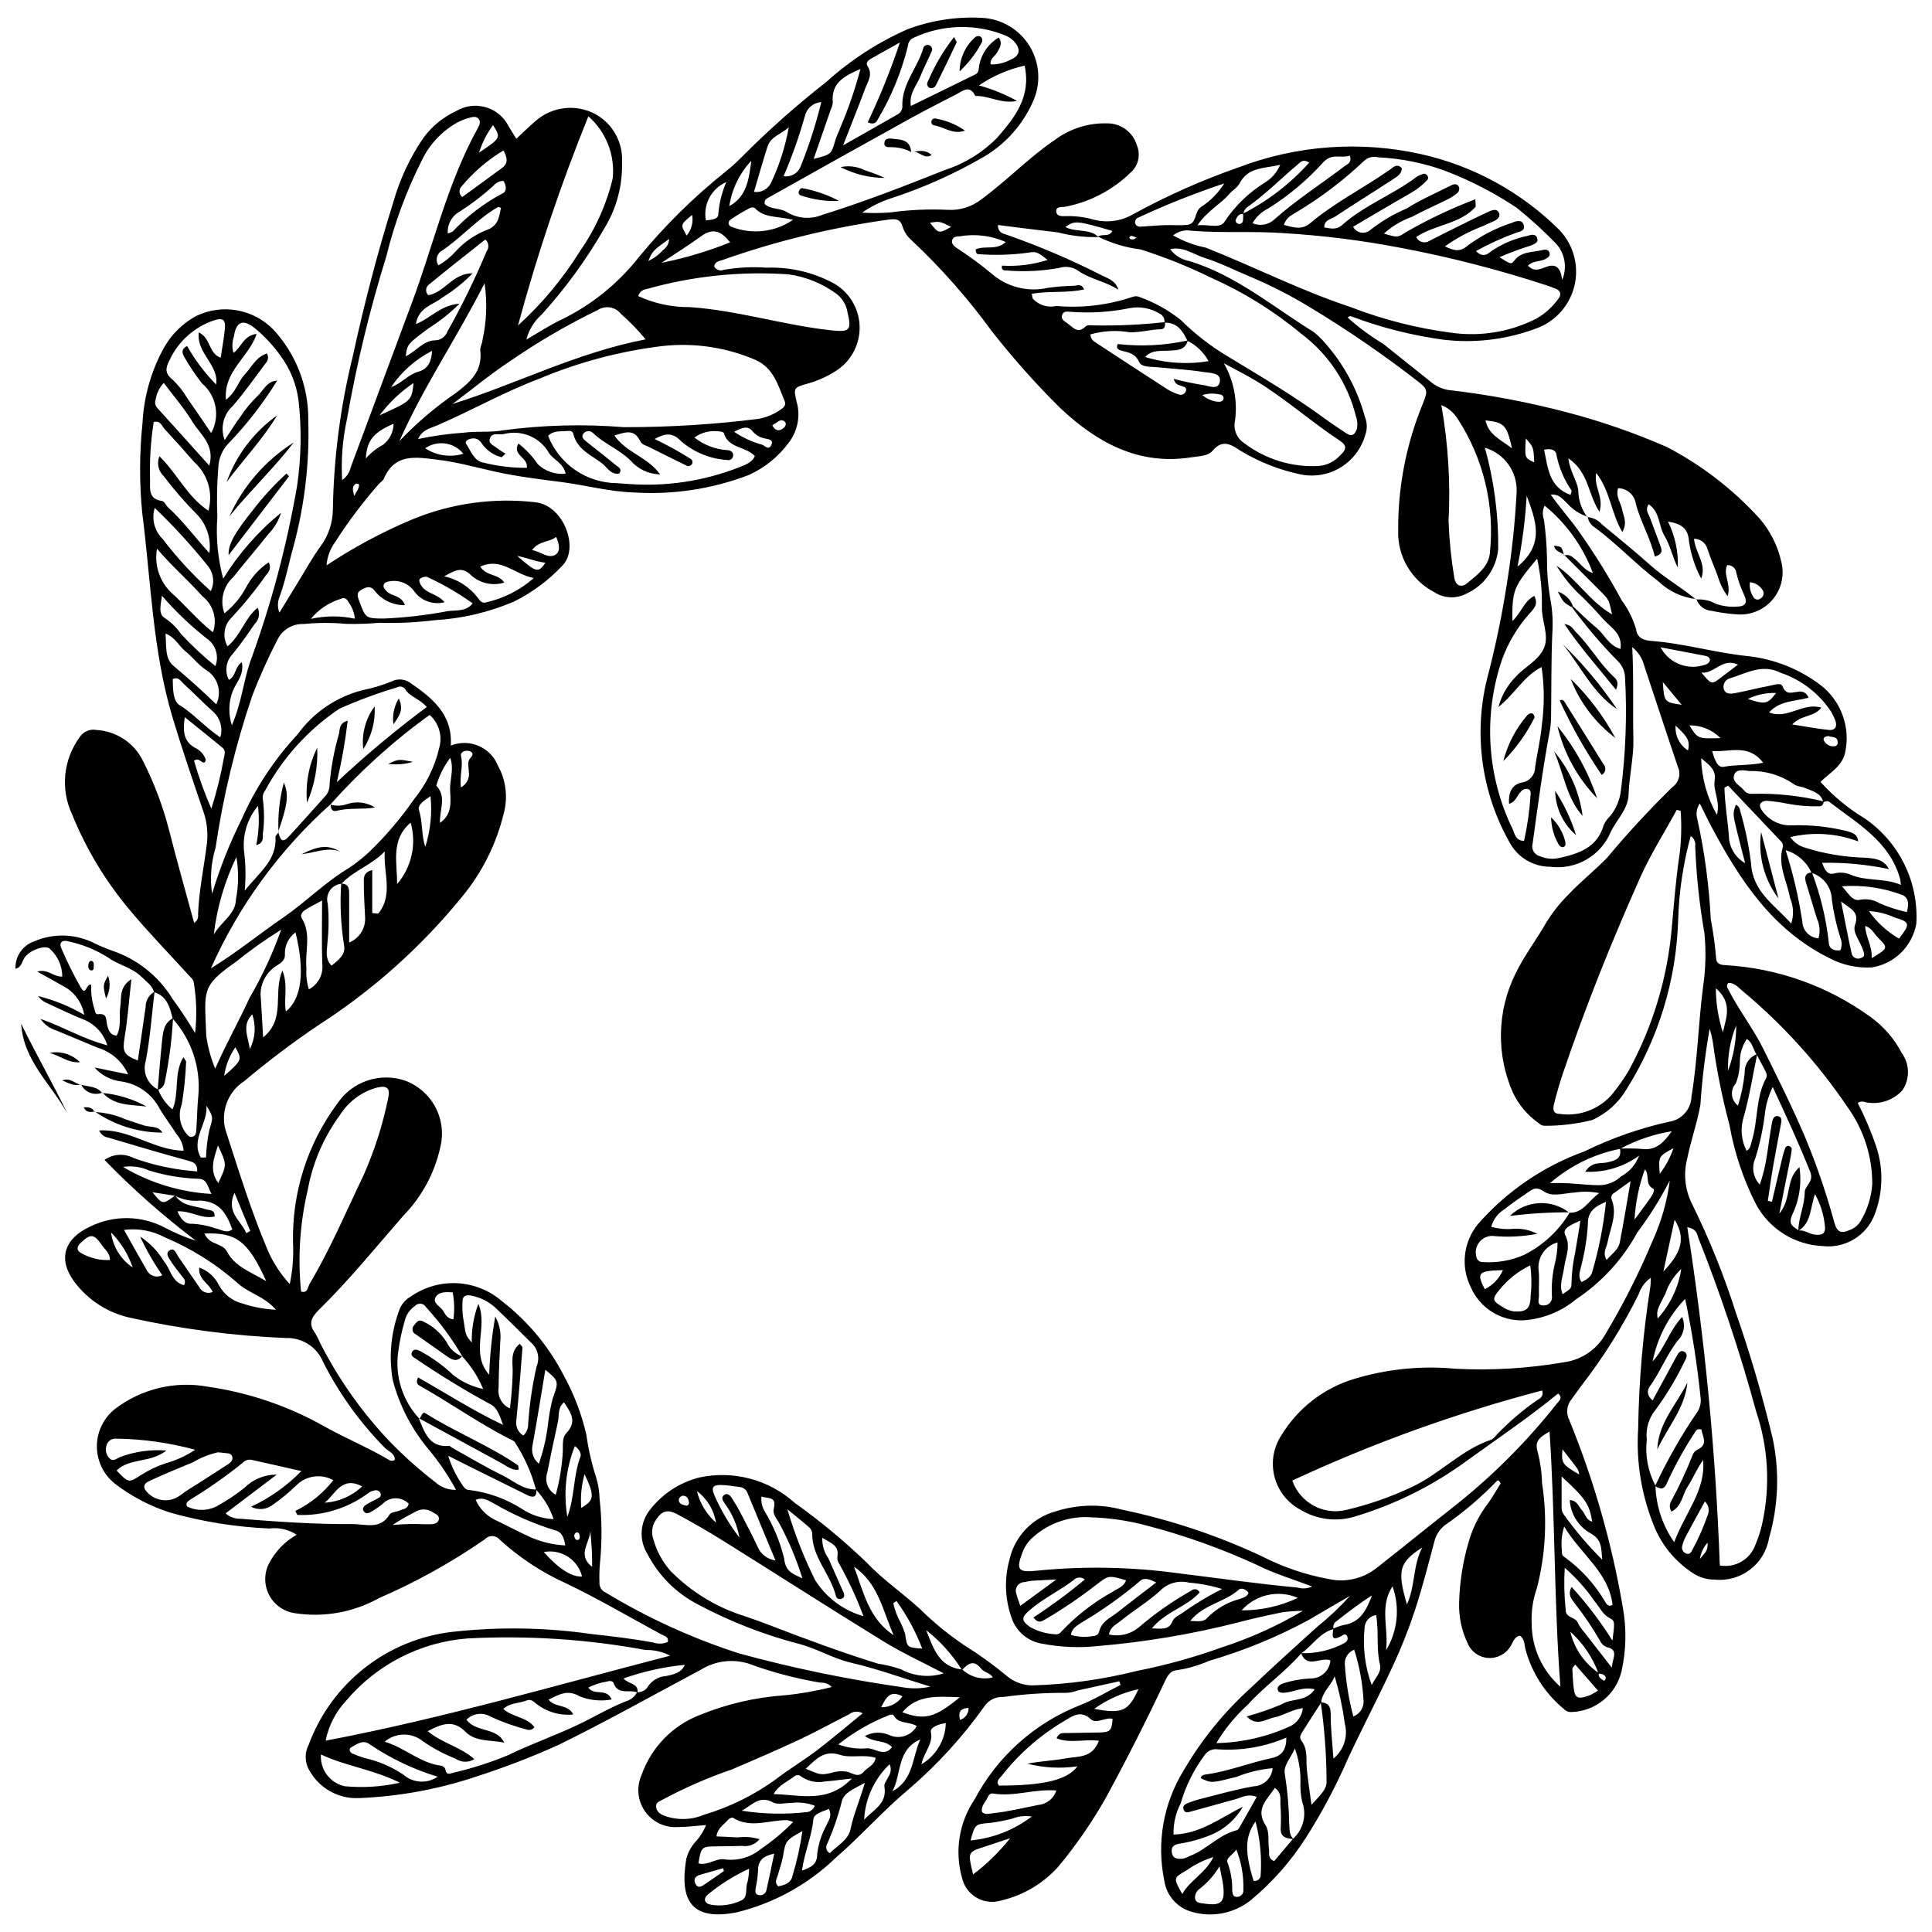 <?xml version="1.0" encoding="UTF-8"?>
<!-- Uploaded to: ICON Repo, www.iconrepo.com, Generator: ICON Repo Mixer Tools -->
<svg width="800px" height="800px" version="1.1" viewBox="144 144 512 512" xmlns="http://www.w3.org/2000/svg">
 <defs>
  <clipPath id="a">
   <path d="m148.09 148.09h503.81v503.81h-503.81z"/>
  </clipPath>
 </defs>
 <g clip-path="url(#a)">
  <path d="m564.76 280.93c-2.055-0.629-3.894-1.812-5.324-3.418-1.156-1.004-2.035-2.613-4.484-2.449 2.555 3.695 5.34 6.668 7.633 10.012 4.09 5.785 7.828 11.816 11.195 18.051 1.727 2.312 3.016 4.922 3.812 7.699 0.293 2.137 1.891 2.863 3.91 3.016 8.711 0.641 17.121 3.18 25.816 4.051l-0.004-0.004c6.934 0.785 13.523 3.41 19.094 7.613 2.699 2.066 4.75 4.863 5.91 8.062 1.164 3.195 1.383 6.66 0.641 9.977-0.859 3.598-3.938 5.144-6.516 7.668 3.379 3.75 7.285 6.984 11.598 9.602 9.211 6.234 14.457 16.863 13.805 27.965-1.047 5.977-5.769 10.633-11.762 11.602-3.934 0.223-7.859-0.637-11.336-2.492-15.062-7.496-23.633-20.621-31.176-34.754-0.988-1.852-1.883-3.758-3.106-6.207-0.859 1.227-1.094 2.785-0.645 4.215 1.922 8.695 3.106 17.531 3.543 26.426 0.652 3.398 1.125 6.832 1.418 10.281 0.016 1.309 0.816 1.863 2.293 1.922h0.004c13.906 0.766 27.297 5.523 38.574 13.699 3.508 2.508 6.375 5.812 8.355 9.645 2.102 2.898 2.172 6.801 0.176 9.773-2.215 2.492-5.508 3.746-8.82 3.359-0.941 0.059-1.867-0.805-3.047 0.066h0.004c1.938 3.762 3.59 7.664 4.938 11.676 1.914 5.859 1.742 12.203-0.488 17.953-2.164 5.559-7.805 8.961-13.73 8.285-7.41-0.32-14.109-4.5-17.652-11.016-3.375-6.617-5.75-13.699-7.047-21.012-1.965-7.336-3.457-14.785-4.465-22.312-0.199-1.105-0.469-2.199-0.805-3.273-1.18 6.672-2 13.398-2.453 20.16-0.855 4.906-2.562 9.562-3.523 14.422-1.004 3.981-0.539 8.188 1.305 11.855 4.598 9.328 8.492 18.988 11.648 28.898 3.797 10.91 7.043 22.008 9.727 33.246 1.859 8.762 1.523 17.844-0.977 26.445-1.148 6.879-7.445 11.684-14.383 10.973-1.988 0.023-3.938-0.539-5.609-1.609-4.488-2.859-8.027-6.988-10.168-11.863-3.562-8.398-5.109-17.52-4.508-26.625 0.191-12.555 1.266-25.082 3.215-37.488 0.105-0.637 0.078-1.297 0.133-2.398-1.512 1.047-2.637 2.566-3.195 4.316-4.246 8.582-9.34 16.719-15.203 24.285-0.883 1.195-1.754 2.402-2.625 3.606-1.234 1.508-1.484 3.594-0.645 5.352 6.574 16.051 11.359 32.773 14.266 49.871 0.992 5.539 0.883 11.215-0.328 16.711-1.441 6.34-7.043 10.867-13.543 10.945-0.645-0.016-1.258-0.289-1.699-0.758-5.004-4.094-8.59-9.66-10.246-15.906-0.316-1.18-0.176-2.684-1.453-3.559-1.582 0.266-1.801 1.77-2.508 2.781-1.246 2.098-3.578 3.301-6.012 3.102-2.43-0.199-4.535-1.773-5.418-4.047-1.555-3.305-2.301-6.93-2.188-10.578 0.133-5.449 0.977-10.855 2.516-16.082 1.031-3.652 2.738-7.082 5.031-10.105 1.34-1.793 2.414-3.789 3.469-5.473-0.398-0.766-0.785-0.914-1.023-0.602-4.215 4.375-8.852 8.316-13.848 11.77-1.277 1.031-2.203 2.438-2.641 4.019-1.652 6.219-3.254 12.465-5.258 18.57v0.004c-1.656 5.008-3.602 9.914-5.828 14.695-3.809 8.227-8.027 16.262-11.867 24.477-3.16 7.273-6.887 14.285-11.141 20.977-4 6.266-8.953 11.875-14.676 16.621-4.363 3.449-10.117 4.594-15.469 3.07-3.953-1.051-6.883-4.379-7.422-8.434-2.043-9.984-0.207-20.371 5.141-29.047 4.75-8.145 10.727-15.504 17.719-21.828 5.859-5.574 11.852-11.008 17.871-16.41v0.004c3.035-2.453 5.879-5.144 8.496-8.043-3.621 2.109-7.262 4.191-10.859 6.336h-0.004c-8.414 4.555-17.293 8.199-26.48 10.879-2.723 1.199-5.59 2.027-8.531 2.473-1.711 0.109-2.481 1.477-3.129 2.848-4.922 10.457-10.145 20.762-15.66 30.914v0.004c-3.66 6.465-7.887 12.59-12.633 18.309-4 4.461-9.277 7.586-15.113 8.949-2.062 0.645-4.301 0.449-6.215-0.555-1.914-1-3.356-2.719-4.004-4.781-0.059-0.184-0.109-0.367-0.152-0.555v-0.004c-2.047-7.109-0.832-14.758 3.309-20.891 6-11.34 15.848-20.172 27.777-24.898 3.773-1.461 7.277-3.613 10.906-5.449l-0.332-0.953c-3.719 0.82-7.434 1.637-11.152 2.457h-0.004c-0.918 0.367-1.895 0.57-2.883 0.605-5.598-0.035-11.191 0.332-16.738 1.098-2.004-0.113-3.918 0.852-5.019 2.531-5.746 8.078-12.457 15.43-19.977 21.887-6.867 5.731-12.762 12.48-19.469 18.273-7.293 7.016-16.309 11.977-26.137 14.379-12.172 2.387-15.191-3.258-13.383-14.176v-0.004c0.426-1.602 1.207-3.09 2.289-4.348 1.27-1.328 2.269-2.891 2.941-4.602-2.574 0.191-5.008 0.531-7.445 0.531v-0.004c-3.445 0.246-6.766-1.344-8.738-4.18-1.973-2.836-2.309-6.5-0.883-9.648 2.562-7.269 8.172-13.055 15.355-15.844 7.18-2.934 14.777-4.703 22.516-5.242 4.219-0.41 8.402-1.141 12.512-2.195-0.789-0.812-1.898-1.238-3.031-1.156-6.512-1.09-12.906-2.793-19.098-5.078-4.234-1.285-8.816-0.68-12.57 1.66-12.508 6.652-24.863 13.617-37.578 19.855l0.004 0.004c-7.215 3.258-14.609 6.102-22.148 8.523-10.031 3.336-20.488 5.234-31.055 5.637-5.215 0.184-10.109-2.504-12.75-7.004-1.418-2.125-1.57-4.856-0.391-7.125 2.961-8.035 8.102-15.09 14.836-20.375 6.738-5.289 14.812-8.598 23.32-9.566 12.312-1.367 24.75-1.16 37.008 0.617 5.418 0.59 10.82 1.23 16.18 2.223l0.004-0.004c1.25 0.438 2.621 0.383 3.832-0.156 0.285-1.43-0.914-1.562-1.727-2-8.402-4.551-16.656-9.414-25.266-13.535h-0.004c-6.445-2.914-12.391-6.84-17.605-11.621-0.445-0.52-1.074-0.844-1.758-0.898-0.68-0.055-1.355 0.164-1.875 0.609-0.09 0.078-0.176 0.16-0.254 0.25-8.824 6.102-18.227 11.324-28.07 15.59-6.828 3.805-14.742 5.199-22.461 3.957-2.969-0.477-5.508-2.383-6.793-5.094-1.289-2.715-1.152-5.891 0.355-8.484 1.66-3.004 4.113-5.488 7.098-7.184-2.148-1.402-4.731-1.984-7.273-1.648-8.906-0.391-17.738-1.812-26.316-4.231-5.348-1.719-10.348-4.359-14.781-7.809-2.949-2.445-4.633-6.098-4.574-9.93 0.062-3.832 1.859-7.43 4.887-9.781 6.941-5.269 15.773-7.394 24.352-5.856 10.965 1.555 21.539 5.16 31.176 10.621 5.586 3.121 11.559 5.566 17.086 8.852 0.457 0.289 1.047 0.262 1.465-0.078 0.012-1.75-1.707-2.207-2.644-3.16h0.004c-6.609-6.703-12.141-14.395-16.387-22.793-1.656-3.984-5.621-6.504-9.93-6.316-13.848-0.582-27.617-2.375-41.152-5.363-6.035-1.309-11.379-4.793-15.012-9.789-4.262-5.969-2.363-11.262 4.332-14.363v-0.004c6.324-3.125 13.773-2.996 19.984 0.344 2.582 1.367 5.277 2.496 8.062 3.371-8.602-6.508-16.695-13.66-24.207-21.398 2.254-1.59 5.203-1.793 7.648-0.527 5.445 1.98 11.137 3.184 16.914 3.574 0.113-2.109-1.008-2.473-2.578-2.898-7-1.898-13.953-3.961-20.902-6.039h0.004c-1.117-0.148-2.07-0.875-2.508-1.91 8.051-0.5 14.449 5.227 22.383 5.363-0.129-1.641-0.793-3.191-1.891-4.414-1.391-2.242-3.039-4.328-4.383-6.598-2.008-3.969-5.828-6.711-10.23-7.34-2.746-0.312-5.277-1.633-7.106-3.707l8.91 1.836c-1.523-3.41-4.461-5.984-8.043-7.051-3.637-1.551-7.309-3.027-10.953-4.57v0.004c-1.719-0.52-3.211-1.609-4.231-3.09 5.801 1.965 11.07 5.238 17.707 7.008-0.891-2.973-3.035-5.406-5.871-6.668-3.516-1.395-6.926-3.055-10.363-4.644-0.848-0.383-1.574-0.988-2.102-1.754 4.297 1.062 8.414 2.746 12.23 4.988-0.5-2.894-2.172-5.453-4.617-7.082-2.418-1.395-4.871-2.731-7.844-4.394 2.773-0.809 4.281 1.449 6.637 1.328-0.008-2.762-1.168-5.398-3.199-7.269-1.012-1.336-5.519 0.254-6.82 2.289-0.688 1.07-0.797 2.562-2.383 2.902h-0.004c-0.125-3.266 1.91-6.227 5.004-7.281 5.223-2.231 11.176-1.984 16.203 0.664 1.488 0.703 3.016 1.332 4.566 1.879 6.609 2.266 12.219 6.769 15.859 12.73 2.144 2.918 4.133 5.941 5.969 9.062 0.512-4.492 0.387-9.031-0.363-13.488-0.066-0.688-0.867-1.344-1.41-1.941-5.207-5.742-10.637-11.297-15.594-17.246v-0.004c-6.379-7.594-11.527-16.145-15.25-25.336-1.508-3.242-2.125-6.832-1.785-10.391 0.34-3.562 1.621-6.969 3.715-9.871 0.941-1.578 2.769-2.402 4.574-2.051 2.57 0.148 5.055 0.977 7.203 2.391 2.148 1.418 3.883 3.375 5.035 5.68 2.996 5.883 5.336 12.082 6.981 18.477 2.082 8.219 4.41 16.371 6.641 24.586h-0.004c0.77-0.457 1.18-1.336 1.043-2.219 0.223-6.461 1.625-12.773 2.387-19.164h-0.004c0.285-2.949-0.113-5.922-1.164-8.688-2.746-8.105-5.531-16.195-7.988-24.41-5.309-17.742-5.699-36.117-8.035-54.246-0.766-7.894-0.738-15.844 0.082-23.73 0.352-7.117 2.356-14.051 5.848-20.262 2.004-3.445 4.926-6.269 8.438-8.152 3.352-1.605 7.125-2.121 10.781-1.469 3.66 0.648 7.023 2.434 9.617 5.094 6.012 6.5 9.316 15.047 9.242 23.895 0.359 11.242-0.938 22.477-3.852 33.336-1.316 4.594-2.141 9.324-3.84 13.816-0.477 1.285-0.457 2.695 0.051 3.965 1.711-2.797 3.223-5.277 4.742-7.75 1.992-3.234 3.82-6.586 6.035-9.66v0.004c2.207-2.918 3.402-6.477 3.391-10.137 0.238-13.535 1.984-27 5.215-40.148 3.016-13.863 6.562-27.59 10.809-41.121 1.707-6.051 4.391-11.789 7.945-16.977 2.246-3.082 5.242-5.535 8.707-7.129 2.242-1.348 4.926-1.75 7.465-1.117 2.539 0.633 4.723 2.246 6.07 4.488 0.152 0.25 0.289 0.508 0.418 0.77 0.582 0.969 1.191 1.922 1.984 3.199 1.844-1.707 3.445-3.316 5.172-4.769v0.004c4.394-3.816 10.691-4.512 15.812-1.754 4.613 2.562 7.344 7.551 7.023 12.816 0.16 6.16-1.473 12.234-4.703 17.484-4.691 8.16-10.246 15.797-16.562 22.777-1.996 1.758-3.418 4.074-4.082 6.652 3.66-2.102 6.344-3.902 9.238-5.262l0.004 0.004c8.02-3.898 15.051-9.566 20.562-16.578 6.828-8.301 14.496-15.871 22.883-22.59 1.543-1.223 3.008-2.539 4.383-3.941 7.066-7.117 14.574-13.777 22.48-19.945 6.352-5.754 13.59-10.449 21.434-13.906 6.348-2.398 13.133-3.43 19.906-3.027 5.211 0.305 9.93 3.18 12.59 7.676 2.66 4.492 2.91 10.016 0.668 14.73-2.66 5.918-7.066 10.883-12.625 14.23-7.965 4.664-16.41 8.445-25.195 11.281-2.613 0.879-5.09 2.121-7.359 3.688 2.523 0.172 5.059 0.148 7.578-0.066 5.07-0.691 10.191-0.91 15.301-0.664 3.109 0.148 6.168-0.816 8.633-2.715 6.816-4.969 12.641-11.133 19.633-15.867 4.008-2.973 8.906-4.504 13.895-4.34 3.598 0 6.769 2.367 7.789 5.82 1.055 2.519 0.375 5.434-1.68 7.231-4.762 4.641-10.777 7.785-17.305 9.043-0.934 0.172-2.391-0.145-2.391 1.102 0 1.539 1.535 1.422 2.664 1.383h-0.004c2.477-0.059 4.941 0.262 7.32 0.949 3.547 0.906 7.305 0.375 10.461-1.477 8.969-4.914 18.332-9.07 27.992-12.43 15.379-5.832 32.125-7.043 48.18-3.488 13.789 3.078 26.434 9.965 36.496 19.883 3.719 3.738 5.359 9.066 4.387 14.25-0.977 5.184-4.441 9.555-9.266 11.684-8.141 3.258-16.965 4.418-25.672 3.375-8.164-1.113-16.18-3.125-23.898-6.004-0.457-0.145-0.875-0.469-1.418 0.152 2.898 2.609 6.043 4.934 9.391 6.938 4.25 3.394 8.496 6.789 12.746 10.184 1.277 1.039 2.793 1.742 4.406 2.047 10.785 1.23 21.465 3.25 31.953 6.039 8.93 2.359 17.66 5.402 26.117 9.102 9.238 4.82 17.551 11.238 24.551 18.957 2.82 3.269 4.789 7.191 5.727 11.406 0.91 3.481 0.09 7.184-2.203 9.953-2.289 2.769-5.773 4.269-9.359 4.031-2.309-0.137-4.602-0.453-6.859-0.941-1.863-0.102-3.473-1.336-4.051-3.113l-0.113 0.105c1.82-0.145 3.644 0.246 5.242 1.133 1.867 0.656 3.856 0.906 5.828 0.738 2.102-0.078 2.574-1.137 1.754-2.93-0.926-1.93-1.648-3.953-2.148-6.035-0.133-1.211-1.195-2.098-2.41-2.016-1.215 2.574 1.164 5.059 0.094 8.219l0.004-0.004c-1.133-1.527-1.988-3.242-2.523-5.066-0.883-2.469-1.992-4.863-2.781-7.363-0.426-1.637-1.902-2.777-3.594-2.781 0.355 3.809 3.406 6.703 1.902 10.562-1.656-3.113-2.754-6.492-3.246-9.988-0.234-3.141-1.754-4.516-5.551-5.125v0.004c1.875 3.785 2.769 7.977 2.602 12.199-1.406-2.734-1.973-5.871-3.523-8.41-1.605-2.625-1.152-6.367-4.215-8.375-0.984 1.535-0.043 2.477 0.332 3.5 0.969 2.629 1.977 5.242 2.93 7.875 0.383 1.062 0.223 1.953-1.613 2.492-1.156-4.918-3.84-9.293-5.078-14.199l0.008-0.004c-0.414-2.258-2.379-3.906-4.68-3.918-0.668 2.32 0.734 3.816 1.062 5.547 0.344 1.82 1.508 3.59 0.07 6.066-2.981-5.016-3.144-10.828-6.918-15.66-0.703 3.723 2.113 6.43 0.855 10.285-3.055-4.598-2.777-10.488-8.246-14.168 0.535 3.945 2.637 6.356 2.66 8.949l0.004 0.004c0.098 2.41 0.934 4.731 2.398 6.648zm2.996 306.48c-0.195 0.453-0.062 0.984 0.328 1.289 0.312 0.305 0.969 0.773 1.078 0.684 0.66-0.539 0.363-1.176-0.191-1.566-0.418-0.184-0.863-0.289-1.32-0.305-1.559-4.25-4.129-8.055-7.488-11.09 1.035 4.5 3.754 8.43 7.594 10.988zm-168.71-0.953c2.156 2 5.176 2.781 8.035 2.082-0.664-1.277-2.289-1.309-3.062-2.32-1.941-2.527-3.504-1.312-5.078 0.367h-0.004c-2.519-4.059-5.738-7.641-9.5-10.582 1.91 4.644 3.277 9.785 9.609 10.453zm98.375-10.746c-3.719 0.992-5.617 4.402-8.555 6.434-4.34 5-9.852 8.781-14.258 13.695h-0.004c-3.242 2.938-6.027 6.344-8.266 10.105 6.75-0.137 13.398-1.652 19.543-4.457 1.895-0.898 3.18-2.731 3.379-4.82-3.039 0.438-5.137 1.98-7.512 2.445-2.25 0.438-4.715 2.562-7.363-0.242l-0.004-0.004c3.125-0.844 6.188-1.902 9.172-3.164 2.613-1.715 6.516-0.582 8.867-4.016-3.117-0.785-5.519 0.742-8.055 0.902-0.676 0.043-1.477 0.008-1.703-0.633-0.34-0.961 0.422-1.426 1.227-1.785h-0.004c2.516-0.828 5.133-1.289 7.777-1.367 2.613-0.129 4.719-2.184 4.906-4.793-2.562-0.992-6.184 2.312-7.762-1.895v-0.004c3.949 0.125 7.859-0.777 11.355-2.609 0.844-0.492 1.266-1.117 0.793-1.961-0.488-0.867-1.121-0.145-1.629 0.117-2.902 1.492-2.012-0.707-2.016-2.051v-0.004c0.891-0.406 1.816-0.727 2.769-0.961 4.531-0.684 6.098-4.144 7.504-7.84-3.281 2.078-6.328 4.426-9.355 6.793v0.004c-0.73 0.426-1.066 1.305-0.809 2.109zm-24-375.1c6.633-3.391 12.578-7.977 17.543-13.527-1.688-1.043-2.324-0.109-3.043 0.496-4.391 3.688-8.434 7.781-13.113 11.133v-0.004c-0.719 0.422-1.199 1.156-1.289 1.988-0.664-0.102-1.324 0.227-1.645 0.82-0.352 0.543-0.758 1.184 0.016 1.664 0.273 0.199 0.629 0.234 0.938 0.098 0.309-0.137 0.52-0.426 0.559-0.758 0.09-0.633 0.102-1.277 0.035-1.91zm-283.05 260.28-5.961-0.93c2.676 3.312 2.676 3.312 6.027 0.836 1.906 2.988 5.305 2.688 8.117 3.676 0.961 0.336 2.391-0.02 2.336 1.902-3.34 0.82-6.266-1.562-9.855-1.363 0.852 2.004 1.973 3.473 3.91 3.289 2.113 0.117 4.199 0.531 6.195 1.234 1.391 0.234 2.711 1.426 4.426 0.309-1.461-4.102-3.312-7.453-8.551-7.676-2.289 0.223-4.598-0.219-6.644-1.277zm419.19-37.387c-0.98-1.266-1.02-3.144-2.641-4.152-1.199 1.762-1.84 3.844-1.84 5.977 0 1.973-0.359 3.93-1.059 5.773-1.488 1.629-1.371 4.156 0.258 5.644 0.098 0.09 0.203 0.176 0.312 0.258l-0.004-0.004c0.871-2.832 1.469-5.738 1.785-8.688-0.121-2.203 1.227-4.227 3.305-4.969-1.168 5.602-2.043 11.281-3.613 16.77-0.902 2.945-0.613 6.129 0.801 8.871 1.098-0.668 1.105-1.695 1.387-2.617 1.676-5.457 0.969-11.453 3.785-16.656 0.434-0.797-0.031-1.578-0.414-2.309-0.684-1.305-1.363-2.613-2.059-3.898zm-122.74 207.89c-1.852-0.211-3.609-0.398-3.41-3.043h-0.004c0.105-1.977 0.078-3.957-0.078-5.93-0.09-1.512 0.438-3.273-1.488-4.613-2.078 3.176-5.273 5.547-2.406 10.004 1.039 1.613 0.547 4.184 0.867 6.301 0.156 1.027-0.414 2.379 1.367 3.098 1.637-1.922 3.332-3.91 4.996-5.918v-0.004c2.734-2.453 3.695-6.328 2.422-9.773-0.379-1.773-0.531-3.586-0.449-5.394 0.039-2.981-0.465-5.945-1.492-8.742-1.246 2.844-3.195 4.551-2.606 7.047 0.664 4.238 1.035 8.52 1.113 12.812 0.145 1.457-0.105 3.019 1.168 4.156zm137.37-256.18c2.231 5.926 3.723 12.105 4.441 18.395-0.012 1.812 1.359 2.434 3.066 2.238v0.004c0.477-1.07 0.48-2.285 0.012-3.356-1.043-3.273-1.797-6.629-2.25-10.035-0.059-3.293-2.231-6.176-5.383-7.137-1.285-2.914-3.793-5.109-6.852-5.996 1.961 6.18 3.438 12.5 4.41 18.91 0.074 2.356 1.926 4.273 4.277 4.434 0.504-1.754 0.352-3.633-0.434-5.285-0.93-3.141-1.898-6.269-2.844-9.406-0.438-1.453-0.387-2.637 1.555-2.766zm-50.809 73.23c-6.894 1.359-13.312 4.5-18.617 9.109 5.106-0.23 8.945 0.508 12.891 0.539 2.199 0.023 4.32-0.805 5.914-2.316 2.227-1.191 3.941-3.16 4.824-5.527-4.137 3.019-9.18 4.531-14.293 4.277 1.816-2.824 4.019-2.074 5.769-2.469 2.051-0.465 3.992-0.875 3.418-3.688 1.977 0.031 3.973-0.094 5.93 0.129 3.805 0.438 5.856-1.949 7.828-4.711l-0.004 0.004c-4.781 0.773-9.402 2.344-13.66 4.652zm-79.262 146.77c-1.598 2.477-3.231 4.93-4.769 7.441-0.48 0.781-1.234 1.66-0.449 2.676 1.766 2.293 1.156 5.004 1.422 7.57 0.309 2.984 0.77 5.949 1.227 9.383 3.316-3.496 4.152-4.547 3.996-6.629-0.039-6.879-0.559-13.746-1.547-20.555 1.883 0.18 2.656 0.957 2.648 3.094-0.02 3.949 0.457 7.902 0.727 11.852h-0.004c2.738-2.231 3.918-5.859 3.019-9.277-0.574-4.231-1.469-8.414-2.68-12.512-1.039 2.5-3.356 4.188-3.59 6.957zm-259.7-217.05c2.18 0.039 2.113 1.594 2.113 3.117-0.004 4.012 0 8.023 0 12.5l-0.004-0.004c2.719-1.102 4.422-3.824 4.223-6.75-0.133-2.965-0.34-5.926-0.332-8.891 0.004-1.266-0.305-2.941 2.231-3.555v11.395l1.574 0.137c4.086-4.906 1.324-10.883 1.742-16.473-3.481 3.609-8.242 5.094-11.5 8.566-1.23 0.109-2.348 0.766-3.047 1.781-0.699 1.02-0.906 2.297-0.566 3.484 0.316 3.418 0.293 6.859-0.074 10.273-0.09 2.012-0.789 4.231 1.09 6.16 1.867-1.527 3.867-2.914 3.273-5.609v-0.004c-0.836-5.332-1.078-10.742-0.723-16.129zm-44.676 35.766c-0.699-2.988-1.477-5.922-4.902-7.004-0.547-1.848-2.102-2.809-3.375-4.074-2.551-2.535-6.16-3.117-8.914-5.16-3.203-2.012-6.734-3.438-10.434-4.215-1.574-0.473-2.508 0.305-1.918 1.676h-0.004c1.539 3.637 3.289 7.176 5.246 10.605 1.402 2.418 1.422-1.363 2.715-0.758-0.086 1.941 0.137 3.883 0.66 5.754 0.332 0.727 0.297 2.121 1.086 2.023 2.606-0.324 2.129 1.379 2.5 2.906 0.266 1.082 0.66 2.644 2.516 2.75 1.332-2.441 0.562-5.152 0.961-7.699 0.363-2.316-0.398-5.109 2.934-7.242-0.633 5.633-0.992 10.531-1.781 15.359-0.621 3.793-0.344 4.688 3.492 6.195 0.691-4.731 1.402-9.449 2.059-14.176h0.004c-0.02-1.684 0.887-3.238 2.363-4.051-0.738 6.137-1.16 12.336-2.336 18.387-0.902 2.988 0.504 6.191 3.32 7.543 0.766 2.059 2.078 3.871 3.793 5.246 1.855-4.473 0.246-9.484 2.852-13.812 0.43 0.688 0.766 0.977 0.738 1.223-0.148 3.773-0.531 7.535-1.148 11.262-0.973 2.516-0.582 5.356 1.035 7.519 0.527 0.605 0.977 1.414 1.98 0.996 0.703-0.293 0.789-1.035 0.832-1.645 0.215-3.113 0.238-6.246 0.555-9.352v0.004c0.605-7.406-1.863-14.734-6.828-20.262zm269.05-179.71c-0.754 2.738-3.004 2.582-5.148 2.711-2.129 0.129-4.402-0.246-6.188 1.672 5.449 1.664 11.211 2.039 16.832 1.105-1.273-2.328-3.231-4.211-5.606-5.394-1.227-2.617-2.727-4.891-6.086-4.812 0.133-1.016-0.414-2-1.344-2.426-2.34-1.41-5.117-1.922-7.805-1.434-5.152 1.062-10.43 1.398-15.676 0.992-0.793-0.043-1.758-0.262-2.207 0.617-0.605 1.184 0.402 1.836 1.172 2.332 1.496 0.965 2.82 3.156 4.992 0.891 0.344-0.359 1.254-0.316 1.875-0.246v0.004c6.387 0.129 12.773-0.16 19.121-0.867 0.078 0.859 0.023 1.855-1.016 1.883-2.801 0.07-5.488 0.871-8.344 0.809v-0.004c-3.461-0.59-7.012-0.395-10.387 0.566 0.004 0.793 0.41 1.527 1.082 1.949 6.465 4.242 12.934 8.488 19.434 12.676 0.984 0.594 2.043 1.051 3.148 1.352 0.68 0.137 1.355-0.234 1.602-0.879 0.387-0.832-0.234-1.145-0.898-1.363-0.93-0.305-1.969-0.453-2.293-1.953 2.523 0.672 5.082 1.211 7.664 1.621 1.547 0.176 4.125 1.523 4.547-0.852 0.43-2.418-2.496-2.297-4.051-2.547-4.059-0.656-8.191-0.863-12.289-1.289-1.793-0.188-4.359 0.102-5.039-1.395-1.051-2.309-2.758-2.496-4.633-3-0.691-0.188-1.66-0.492-1.031-1.77h0.004c6.199 0.711 12.473 0.391 18.566-0.949zm161.84 235.88c1.547-0.219 2.758 0.879 4.207 1.07 2.277 0.301 3.09-0.352 2.738-2.629-0.316-2.84-1.195-5.586-2.586-8.078-1.305 3.664-0.934 7.602-4.418 9.719 0.039-3.477 1.668-6.668 1.688-10.199 0.008-1.766 2.523-2.766 1.469-5.414-2.981-7.484-6.356-14.773-9.941-22.516l-0.004-0.004c-1.129 2.312-1.844 4.805-2.102 7.367-0.488 3.918-1.328 7.781-2.516 11.547-1.051 2.348-0.582 5.094 1.184 6.961 0.867-2.445 1.488-4.969 1.863-7.531 0.484-2.926 0.812-5.879 1.359-8.793 0.156-0.84 0.469-2.164 1.812-1.75 0.961 0.297 0.703 1.355 0.562 2.137-0.676 3.727-1.426 7.441-2.07 11.176-0.52 3.023-0.93 6.066-1.387 9.102l1.094 0.184c0.895-3.801 1.777-7.606 2.688-11.402l0.004-0.004c0.207-0.953 0.484-1.895 0.824-2.812 0.086-0.211 0.254-0.383 0.465-0.477 0.211-0.09 0.449-0.094 0.664-0.008l0.086 0.039c0.281 0.148 0.477 0.422 0.527 0.734-0.094 0.973-0.281 1.938-0.473 2.898-0.863 4.367-1.738 8.73-2.832 14.207 3.383-4.106 1.543-9.074 5.336-12.309h-0.004c0.652 4.375-0.047 8.848-2.008 12.812-1.066 2.777 0.676 2.914 1.77 3.973zm-60.738-4.711c3.648 0.113 4.941-3.051 7.914-5.211h-0.004c-2.133-0.426-4.328-0.477-6.481-0.148-2.742 0.148-5.887 1.258-8.117-0.242-1.648-1.109-2.492-1.023-3.738-0.176-2.309 1.57-4.633 3.133-6.809 4.875-1.707 1.043-2.949 2.699-3.469 4.633 1.957 0.539 3.996 0.715 6.019 0.523 2.133-0.121 4.262 0.336 6.16 1.32-3.898 0.766-7.887 0.957-11.844 0.566-1.375-0.023-2.68 0.602-3.523 1.688-0.844 1.086-1.125 2.508-0.762 3.836 0.129 0.84 0.875 1.449 1.727 1.406 3.762 0.266 7.531-0.395 10.98-1.926 5.016-2.531 9.203-6.441 12.074-11.27zm22.82 72.34c0.152 5.367 1.875 10.57 4.961 14.965 3-7.984 8.379-13.734 7.668-21.746-1.672 2.227-2.648 4.805-4.117 7.059-1.391 2.133-1.535 5.203-4.262 6.578-0.543-0.797-0.594-1.832-0.137-2.68 2.129-3.91 4.016-7.945 5.648-12.086 0.188-0.637 0.602-1.184 1.16-1.539 3.297-1.465 1.461-3.598 1.277-5.453-1.027-0.234-1.379 0.137-1.613 0.547-2.809 4.258-5.289 8.727-7.414 13.367-0.797 2.09-1.754 2.012-3.269 1.074v-0.004c3.188-6.844 6.938-13.414 11.203-19.645 0.711-1.086 1.016-2.387 0.859-3.676-0.891-8.828-2.262-17.598-4.106-26.277-4.398 4.594-7.387 10.352-8.613 16.59 3.156-3.43 4.394-8.125 7.82-11.801 0.949 2.164 0.457 4.691-1.238 6.34-2.898 3.785-4.59 8.273-7.363 12.129-0.781 1.086-0.68 2.363 0.773 3.66 2.191-4.035 4.223-7.769 6.246-11.508 0.477-0.883 1.035-2.016 2.168-1.379 1.098 0.617 0.48 1.82 0.02 2.625h0.004c-2.144 4.434-4.68 8.664-7.574 12.648-1.855 2.199-2.723 5.066-2.398 7.922-0.496 4.238 0.305 8.523 2.297 12.289zm44.48-181.22c-0.691-2.457-2.973-2.871-4.879-3.691-1.023-0.441-2.215-0.348-3.164-1.176-3.394-2.273-7.414-3.43-11.5-3.309-1.301-0.156-3.398-0.637-4.016 0.848-0.867 2.078 1.516 2.941 2.555 4.289h-0.004c0.527 0.66 1.355 1 2.191 0.902 6.375-0.172 12.742 0.504 18.938 2.012-0.09 0.711-0.387 1.297-1.18 1.297-2.805 0.074-5.609-0.152-8.363-0.68-1.773-0.363-3.566-0.621-5.371-0.77-0.637-0.07-1.273 0.133-1.754 0.555-0.566 0.738-0.039 1.531 0.457 2.223 1.777 2.441 4.652 3.836 7.668 3.719 4.945-0.172 9.895 0.344 14.703 1.527 1.309 0.414 2.797 0.703 2.953 2.719h-0.004c-5.75-2.164-12.016-2.559-17.992-1.137 0.938 1.348 2.309 2.332 3.887 2.789 5.195 1.645 10.598 2.543 16.047 2.68 2.414 0.195 4.836 0.348 6.215 3.019h-0.004c-5.816-1.234-11.758-1.793-17.703-1.672 0.723 1.938 1.383 3.25 3.18 2.836h-0.004c1.438-0.387 2.961-0.281 4.332 0.293 4.258 1.852 8.973 0.797 13.352 2.723h0.004c-0.027-0.504-0.082-1.008-0.164-1.508-2.785-10.098-11.445-14.82-18.938-20.594-0.281-0.219-0.949 0.062-1.441 0.109zm-314.23 236.05c-2.047-0.996-5.195 0.84-6.359-2.535-0.223-0.641-1.172-0.609-1.785-0.387-1.711 0.266-3.371 0.801-4.914 1.59 1.609 2.285 4.863-0.012 6.195 3.156-2.832 0.516-5.75 0.238-8.43-0.805-3.332-1.996-5.582-0.43-8.312 0.836 1.758 2.269 5.043 1.043 6.566 3.941-3.559 0.359-7.113-0.688-9.906-2.918-0.875-0.805-1.531-1.16-2.508-0.773-1.969 0.777-4.297 0.531-6.144 2.223 2.418 2.184 6.227 2.102 8.258 4.828-0.434 0.617-1.219 0.883-1.938 0.656-3.328-0.855-6.574-2.012-9.695-3.453-2.062-1.234-4.707-0.887-6.383 0.836 2.695 3.484 7.996 1.898 10.027 6.059-3.523-0.719-7.613-0.195-10.203-2.805-3.438-3.461-6.363-2.109-10.09-0.242 3.828 3.219 8.695 4.152 12.352 7.426v0.004c-1.523 0.953-3.469 0.906-4.941-0.117-3.07-1.203-5.988-2.758-8.699-4.637-2.961-2.402-7.219-2.348-10.121 0.129 4.977 1.457 8.855 5.148 13.934 6.188 0.934 0.191 1.988 0.082 2.238 1.449 0.23 1.25 1.219 0.82 1.949 0.602 4.965-1.148 9.828-2.703 14.539-4.648 6.027-2.945 12.391-5.164 18.488-8.047 4.273-2.019 8.34-4.496 12.754-6.238h0.004c1.289-0.367 2.375-1.242 3.008-2.422 1.012 0.059 1.992-0.375 2.629-1.164 1.066-1.828 2.973-3.004 5.086-3.129 1.746-0.398 3.981-0.734 4.914-2.965-5.543 0.539-10.996 1.754-16.246 3.613 1.301 1.516 4.012 1.215 3.734 3.754zm-26.852-53.844c0.199 2.039-0.766 2.305-2.359 1.52-4.727-2.332-9.449-4.672-14.164-7.019-2.277-1.133-4.547-2.281-6.82-3.422 0.812 2.606 1.992 5.082 3.508 7.352 0.516 0.84 1.066 1.773 2.219 1.738 4.91 0.621 9.621 2.32 13.797 4.981 2.504 1.66 5.414 2.602 8.418 2.723-0.977-2.906-2.566-5.57-4.664-7.809-1.18-4.418-3.047-8.621-5.531-12.457-0.211-0.484-1.016-0.746-1.586-1.039-8.191-4.215-15.719-9.543-23.727-14.062-0.617-0.348-1.02-0.785-0.43-2.195 7.234 4.059 14.191 8.613 22.555 12.602-1.082-3.008-1.719-4.832-3.731-5.684-6.637-3.613-13.09-7.559-19.336-11.82-0.746-0.406-1.551-0.953-1.059-1.867 0.496-0.926 1.48-0.562 2.188-0.18 3.191 1.723 6.137 3.859 8.762 6.363 2.316 1.805 5.016 3.055 7.887 3.66-1.332-3.211-3.231-6.156-5.598-8.699l0.109 0.109c-2.734-4.695-5.969-9.086-9.641-13.09-0.293-0.516-0.812-0.855-1.402-0.918-0.586-0.062-1.168 0.164-1.559 0.605-1.371 0.941-2.336 2.367-2.699 3.992-0.797 2.688-1.371 5.434-1.723 8.215-0.895 6.414 1.152 12.887 5.574 17.617l-0.129-0.113c1.539 3.695 2.684 7.812 8.035 7.367 0.262-0.023 0.543 0.344 0.832 0.504 4.449 2.469 8.816 5.106 13.383 7.328 2.871 1.398 5.367 3.836 8.887 3.703zm-68.309-174.12-0.09-0.102c0.484 1.406 0.797 3.391 2.777 1.246 3.25-3.512 6.402-7.117 9.625-10.656 0.805-0.844 1.242-1.977 1.215-3.144 0.383-4.598 1.23-9.145 2.527-13.574 0.215-1.145 0.023-2.746 2.285-3.367-0.645 5.477-1.605 10.914-2.879 16.281 7.562-7.086 15.523-13.738 23.84-19.922-1.855-2.129-4.391-2.617-5.688-4.66v-0.004c-0.48-0.734-1.449-0.965-2.211-0.527-5.203 1.551-10.305 3.438-15.266 5.648-8.242 5.543-15.012 13.012-19.715 21.758-0.52 0.656-0.723 1.508-0.555 2.328 0.402 3.055 0.395 6.148-0.027 9.199 0.062 1.016 0.176 2.352-1.746 2.867 0.719-3.418 0.879-6.926 0.465-10.391-2.894 3.461-4.211 7.973-3.637 12.449 0.398 3.328 0.441 6.688 0.129 10.027 3.785-4.812 8.504-8 8.16-14.234-0.02-0.391 0.512-0.812 0.789-1.219zm13.871-7.527c-13.559 12.105-24.395 26.949-31.785 43.555 6.785-4.168 12.855-9.125 19.312-13.566 5.926-4.078 11.023-9.328 17.285-13.035h-0.004c1.914-1.289 3.723-2.723 5.41-4.293 4.379-4.227 8.328-8.871 11.793-13.871 3.234-3.961 5.523-8.605 6.691-13.582 0.945-3.18-0.039-6.613-2.516-8.812-9.617 6.926-18.438 14.891-26.309 23.75zm329.19-52.387c2.031 1.879 3.973 3.867 6.117 5.609 2.16 1.758 3.301 4.742 6.469 5.691 0.574-4.16-2.656-5.703-4.617-7.938h-0.004c-2.164-2.492-4.449-4.867-6.856-7.125-2.106-2.098-3.945-4.449-5.473-7 5.391 3.566 8.73 9.449 14.719 12.902-0.871-3.906-0.859-3.914-2.867-5.93-3.25-3.266-6.508-6.527-9.773-9.777l-0.117 0.121c1.289-0.469 2.086 0.219 3.035 1.02 1.453 1.23 2.547 2.996 4.625 3.594-2.598-6.984-7.012-13.145-12.785-17.852-0.574 1.172-0.641 2.531-0.18 3.754 0.477 3.434 0.75 6.891 0.812 10.359-0.039 3.465 0.238 6.93 0.824 10.344 0.625 3.148 0.816 6.363 0.574 9.562-0.312 7.414-0.211 14.844-0.324 22.266-0.031 1.316-0.172 2.629-0.426 3.918-1.82 9.734-3.102 19.547-4.461 29.352h0.004c-0.418 1.426 0.402 2.918 1.824 3.332l0.16 0.043c1.531 0.645 3.219 0.816 4.848 0.496 5.297-1.168 10.297-2.703 12.023-8.816 0.414-0.898 1-1.707 1.727-2.379 1.562-1.945 2.535-4.293 2.816-6.773 1.277-9.977 1.641-20.051 1.082-30.094-0.102-1.594-0.793-3.09-1.945-4.199-4.375-4.434-8.414-9.188-12.09-14.215zm-125.73-97.859c-3.621 0.098-7.242-0.316-10.746-1.23-5.297-0.598-10.578-1.297-15.938-1.965 0.027 2.016 1.301 2.269 2.344 2.586v0.004c8.711 3.047 17.203 6.68 25.418 10.875 1.672 0.766 3.519 1.449 4.156 3.688-3.301-2.195-7.297-2.723-10.543-4.957-1.465-1.07-3.348-1.375-5.078-0.832-4.539 0.84-9.172 1.078-13.773 0.707-0.699-0.012-1.742 0.07-1.441-1.301 4.09 0.25 8.184-0.262 12.086-1.504-3.094-2.473-3.059-2.227-5.758-1.852l0.004 0.004c-4.195 0.527-8.434 0.629-12.648 0.301-0.531-0.035-0.598-0.684-0.672-1.258 2.43-1.105 5.57 0.375 7.984-1.953v0.004c-3.836-1.703-8.09-2.227-12.227-1.508-0.805 0-1.773 0.113-1.984 1.086-0.199 0.902 0.477 1.48 1.18 1.984v-0.004c3.188 2.059 6.254 4.305 9.176 6.727 4.109 3.637 9.719 5.07 15.07 3.848 2.285-0.316 4.59-0.496 6.898-0.539 0.809-0.023 1.945-0.691 2.641 0.965-4.606 1.043-9.324 0.324-13.863 1.176 0.18 0.758 0.16 1.133 0.336 1.352v-0.004c1.602 1.676 3.965 2.387 6.223 1.863 6.863 0.605 13.781-0.23 20.305-2.457 0.629-0.199 1.316-0.145 1.906 0.16 3.887 1.41 7.516 3.445 10.746 6.031 3.828 3.781 8.105 7.078 12.738 9.816 8.711 5.277 17.52 10.473 25.742 16.535 1.723 1.27 3.543 2.41 5.309 3.625 1.609 1.105 2.375 0.305 2.883-1.215h-0.004c0.215-1.141 0.105-2.32-0.312-3.402-2.176-8.695-7.285-16.375-14.465-21.742-7.211-6.004-15.219-10.984-23.797-14.797-6.059-2.981-12.336-5.504-18.773-7.543-3.926-0.48-7.738-1.629-11.273-3.391 1.043-0.859 2.953 0.258 3.797-1.508-9.516-2.769-9.953-2.809-12.445-1.027 2.805 1.473 6.352 0.309 8.801 2.648zm-234.93 174.05c2.016-6.75 4.613-13.312 7.762-19.613 3.656-8.328 8.691-15.984 14.895-22.641 4.207-5.824 10.328-9.98 17.297-11.738 2.59-0.512 5.125-1.273 7.57-2.269 1.5-0.785 3.305-0.719 4.742 0.18 5.969 4.09 11.535 8.453 10.988 16.809v-0.004c4.902-1.988 10.488 0.371 12.48 5.269 2.191 3.953 2.727 8.617 1.488 12.961-1.941 7.898-5.617 15.262-10.762 21.559-10.828 13.367-23.719 24.922-38.188 34.23-6.836 4.609-13.426 9.578-19.734 14.887-4.688 3.004-6.613 8.895-4.613 14.09 3.352 10.352 6.562 20.73 10.824 30.75 1.426 3.293 3.398 6.32 5.836 8.953 0.75-3.551 1.039-7.184 0.863-10.805-0.332-13.324 3.809-26.379 11.766-37.07 1.91-2.844 4.707-4.973 7.953-6.066 3.246-1.09 6.762-1.078 10 0.031 3.457 1.289 6.32 3.809 8.035 7.078 1.715 3.266 2.164 7.051 1.262 10.629-1.508 6.816-4.891 13.07-9.77 18.059-7.363 8.465-14.453 17.184-22.473 25.055-1.887 1.852-2.789 3.629-0.945 6.023h0.004c0.508 0.848 0.949 1.727 1.332 2.637 4.926 9.711 11.258 18.641 18.797 26.496 3.68 3.758 7.621 7.254 11.789 10.465 1.488 1.34 3.438 2.055 5.441 1.996-2.023-3.734-4.402-7.266-7.106-10.539-4.574-5.391-7.879-11.742-9.668-18.578-1.094-6.344-0.445-12.859 1.871-18.863 0.594-1.371 1.617-2.516 2.918-3.254 3.613-2.519 7.965-3.758 12.363-3.519 4.398 0.242 8.594 1.949 11.91 4.848 6.789 5.269 12.34 11.961 16.266 19.609 2.711 4.914 4.723 10.184 5.981 15.656 0.551 3.918 1.434 7.777 2.652 11.543 0.531 1.734 0.816 3.535 0.848 5.352 0.656 5.723 0.691 11.5 0.109 17.23-0.152 1.645-0.195 3.297-0.129 4.945-0.121 1.176 0.527 2.297 1.609 2.773 11.133 6.738 23.012 12.16 35.402 16.148 14.145 3.867 28.52 6.844 43.035 8.922 2.539 0.48 5.144 0.441 7.668-0.113-7.535-2.32-14.16-4.75-20.984-6.332-4.742-1.102-8.844-3.617-13.445-4.898-9.426-2.418-18.531-5.949-27.121-10.527-5.785-2.969-10.496-7.668-13.473-13.449-2.254-3.641-1.977-8.309 0.691-11.66 3.266-4.215 7.84-7.223 13.008-8.551 9.039-1.98 18.48 0.52 25.359 6.711 6.699 4.781 13.047 10.043 18.984 15.738 4.344 4.594 9.531 8.109 14.145 12.328v0.004c3.641 3.59 7.602 6.832 11.84 9.688 3.922 2.441 7.672 5.148 11.227 8.098 1.875 1.594 4.246 2.484 6.707 2.516 9.387-0.262 18.715-1.555 27.816-3.848 7.606-1.5 15.086-3.574 22.375-6.199 7.523-2.438 14.754-5.695 21.566-9.711-1.777 0.012-3.555 0.129-5.32 0.352-4.035 0.84-8.07 1.707-12.051 2.766v0.004c-11.992 3.043-24.211 5.109-36.539 6.172-5.094 0.574-10.246 0.371-15.281-0.605-3.66-0.605-6.703-3.156-7.934-6.656-1.824-4.984-2.051-10.414-0.648-15.535 0.68-3.066 2.191-5.891 4.363-8.16 2.172-2.273 4.926-3.906 7.961-4.719 5.695-1.832 11.801-1.977 17.578-0.422 12.758 2.66 25.168 6.797 36.969 12.328 5.582 2.871 11.555 4.906 17.727 6.039 4.531 1.008 9.277-0.117 12.879-3.051 6.734-5.289 13.371-10.691 20.102-15.98 10.25-8.062 19.508-17.312 27.582-27.551 0.535-0.676 1.582-1.391 0.258-2.578-7.75 6.352-16.074 11.953-24.191 17.82-9.035 6.633-19.148 11.656-29.895 14.848-4.809 1.402-9.988 0.711-14.266-1.902-6.707-3.617-9.207-11.988-5.586-18.695 0.207-0.387 0.434-0.762 0.68-1.125 4.363-7.125 11.195-12.395 19.195-14.809 8.707-2.644 17.848-3.562 26.906-2.695 9.676 0.496 19.379-0.094 28.922-1.758 4.445-0.648 8.355-3.285 10.625-7.164 4.84-8.074 9.094-16.48 12.727-25.164 2.269-5.004 3.777-10.316 4.469-15.766-2.484 4.816-5.363 9.418-8.613 13.758-3.891 7.125-9.453 13.195-16.215 17.684-3.965 3.289-8.863 5.238-14 5.578-2.918 0.098-5.801-0.676-8.273-2.231-2.469-1.551-4.422-3.809-5.598-6.477-1.348-2.672-1.887-5.676-1.562-8.648 0.324-2.969 1.504-5.785 3.394-8.102 7.644-8.742 17.387-15.398 28.309-19.34 7.109-3.477 14.602-6.102 22.324-7.82 3.359-0.473 5.887-3.297 5.988-6.688 1.609-9.613 1.816-19.355 3.062-28.996 0.703-4.734 0.828-9.535 0.371-14.297-1.34-7.644-2.156-15.371-2.449-23.125 0.148-1.031-0.316-2.055-1.191-2.621-1.988 7.266-3.106 14.746-3.324 22.277-0.484 15.906-5.211 31.395-13.699 44.859-2.109 3.582-5.285 6.422-9.082 8.125-4.144 1.035-8.406 1.551-12.68 1.527-0.492-0.031-0.957-0.23-1.312-0.566-3.004-2.066-5.414-4.879-6.996-8.164-4.488-10.102-4.246-21.68 0.664-31.586 2.312-4.801 5.535-8.945 8.137-13.516h-0.004c1.641-2.668 3.59-5.137 5.809-7.352 3.254-3.492 7.027-6.449 10.324-9.832 5.461-6.555 11.254-12.824 17.363-18.781 1.664-1.191 2.262-3.387 1.43-5.258-3.023-8.895-5.922-17.836-8.906-26.746-0.488-1.992-1.621-3.773-3.219-5.062 0.438 8.191 0.117 16.27 0.305 24.336 0.113 4.969-1.117 9.793-1.27 14.742-0.117 3.758-2.992 6.5-4.637 9.699-1.262 3.144-3.531 5.777-6.457 7.488-2.926 1.711-6.336 2.394-9.695 1.949-4.551-0.004-8.719-2.539-10.816-6.578-7.379-13.102-9.496-28.52-5.93-43.129 2.184-8.27 3.938-16.648 5.246-25.102 1.324-8.137 2.203-16.34 2.625-24.57 0.188-5.356-3.277-10.156-8.418-11.668 2.434 8.734 3.621 17.77 3.527 26.84-0.234 2.547-1.141 4.988-2.629 7.07-1.488 2.082-3.5 3.734-5.836 4.781-2.711 1.418-5.977 1.242-8.523-0.449-2.961-1.543-5.426-3.891-7.109-6.773s-2.519-6.184-2.41-9.52c-0.082-11.578 2.156-23.051 6.586-33.746 1.293-3.238 1.285-3.769-1.461-5.867-9.105-7.062-18.617-13.59-28.48-19.543-4.914-2.996-10.035-5.629-15.324-7.883-4.262-1.762-8.398-3.887-12.773-5.273-2.856-0.902-5.519-3.055-8.961-2.254 1.211 1.656 3.012 2.777 5.031 3.137 12.418 3.762 22.184 12.152 32.957 18.781v0.004c1.031 0.82 1.988 1.738 2.856 2.734 5.074 5.668 8.754 12.441 10.75 19.785 0.637 1.555 0.664 3.297 0.07 4.871-1.035 3.609-3.406 6.688-6.633 8.605-3.223 1.918-7.059 2.531-10.723 1.719-5.488-1.18-10.742-3.254-15.555-6.141-2.484-1.609-4.785-3.356-7.562-0.043-1.195 1.426-3.617 1.391-5.574 1.703-14.082 2.234-25.145-4.004-34.809-13.098-6.434-6.371-12.465-13.141-18.047-20.273-6.32-8.672-13.43-16.742-21.246-24.098-1.145-0.965-1.992-2.242-2.438-3.672-0.66-2.086-1.75-2.059-3.707-1.855-15.016 2.086-29.785 5.676-44.078 10.727-0.82 0.258-1.992 0.426-2.137 1.695 0.492 0.91 1.602 1.293 2.551 0.883 3.746-0.645 7.551-0.832 11.34-0.562 6.269-0.227 12.484 1.242 17.984 4.258 3.953 2.332 6.457 6.508 6.652 11.094 0.195 4.586-1.945 8.961-5.684 11.617-2.461 1.676-5.176 2.938-8.043 3.738-3.769 1.059-3.812 1.145-2.957 4.816h0.004c1.055 3.738 0.285 7.754-2.078 10.836-2.75 3.734-6.418 6.699-10.645 8.602-9.742 3.719-20.172 5.285-30.574 4.602-6.457-0.207-12.711-1.941-19.066-2.758-5.844-0.75-11.684-1.453-17.426-2.723-5.144-1.137-10.23-2.582-15.469-3.203-5.461-0.648-11.223-1.801-14.121 5.012-0.242 0.566-0.898 0.953-1.348 1.438-4.246 4.84-8.121 9.988-11.594 15.406-1.312 1.801-2.098 3.934-2.262 6.156 7.09-4.711 14.605-8.75 22.445-12.062 10.391-4.352 21.73-5.957 32.922-4.66 7.543 0.812 11.773 12.383 7.023 16.902-3.625 3.84-7.902 7.016-12.629 9.375-6.688 2.879-13.828 4.562-21.102 4.973-4.875 0.609-9.789 0.84-14.703 0.688-2.902 0.266-5.82 0.363-8.738 0.289-3.766-0.34-7.559-0.328-11.32 0.035-2.887-0.102-5.566 1.488-6.859 4.066-2.508 4.832-4.746 9.801-6.703 14.883-4.457 13.125-7.719 26.629-9.746 40.34-1.195 3.957-1.512 8.125-0.918 12.219zm254.68-174.49c2.695 1.543 5.621 2.637 8.668 3.246 12.848 5.098 25.184 11.391 38.363 15.746 8.73 3.379 17.836 5.684 27.121 6.863 7.574 0.988 15.27-0.324 22.086-3.777 2.293-1.309 4.277-3.094 5.828-5.231 0.867-1.141 0.738-2.152-0.719-2.734-0.762-0.305-1.535-0.586-2.312-0.855-12.84-4.207-25.941-7.566-39.219-10.055-10.031-1.906-20.176-3.172-30.367-3.789-8.191-0.613-16.473 0.043-24.703-0.66h0.004c-1.688-0.285-3.418 0.168-4.75 1.246zm-200.07 53.965c4-0.844 8.055-1.406 12.137-1.688 3.461-0.445 6.973 0.008 10.316-0.613 10.625-1.426 21.371-1.707 32.059-0.84 11.836 0.02 23.664-0.703 35.414-2.168 2.289-0.352 4.461-1.258 6.324-2.637 0.777-0.5 1.258-1.168 0.891-2.043-1.766-4.207-2.891-8.789-7.707-10.961h0.004c-7.75-3.344-16.238-4.617-24.629-3.699-11.258 1.352-22.273 4.273-32.723 8.672-9.262 3.488-17.871 8.383-26.93 12.312-1.809 0.785-4.113 1.148-5.156 3.664zm66.781 322.43-0.004 0.004c-1.996-1.051-4.231-1.57-6.484-1.512-15.562-2.875-31.41-3.902-47.215-3.062-12.48 0.965-24.051 6.894-32.125 16.461-2.789 2.957-4.688 6.644-5.477 10.633 31.199-5.93 61.129-14.738 91.305-22.52zm-116.15-246.56c2.606-6.078 3.051-11.578 4.801-16.695 5.57-15.176 9.746-30.828 12.484-46.758 1.105-7.519 1.23-15.152 0.371-22.703-0.562-4.289-2.215-8.359-4.797-11.828-1.918-2.691-4.176-5.113-6.727-7.211-3.188-2.609-5.016-1.797-5.594 2.148h0.004c-0.484 1.406-0.527 2.926-0.125 4.356 2.098-1.414 2.606-4.602 6.148-5.035-2.078 6.231-8.793 9.812-8.141 17.453 2.699-2.016 3.219-4.84 5-6.715 1.832-1.93 2.938-4.633 5.887-5.555h-0.004c0.457 0.828 0.328 1.859-0.32 2.547-2.856 3.82-5.617 7.727-8.719 11.34-2.535 2.277-3.398 5.883-2.168 9.059 1.461-2.191 2.742-4.258 4.172-6.211v0.004c1.273-1.934 2.75-3.723 4.398-5.34 1.664-1.469 2.523-4.059 5.324-4.211h0.004c-3.691 6.016-8.027 11.609-12.93 16.688-1.648 1.723-2.598 4-2.664 6.387-0.348 4.277-0.434 8.574-0.25 12.863-0.422 5.566 0.098 11.164 1.543 16.555 4.106-6.633 9.285-12.535 15.332-17.461-0.645 2.082-1.766 3.988-3.281 5.559-3.074 3.875-6.309 7.617-9.383 11.492v-0.004c-2.668 2.418-3.598 6.215-2.344 9.59 2.383-1.879 4.344-4.231 5.766-6.91 1.414-2.672 3.477-4.945 5.996-6.613 0.816 1.906-0.172 2.691-0.855 3.586-2.758 3.906-5.781 7.621-9.051 11.109-2.012 2.008-2.43 5.113-1.027 7.582 3.598-2.977 4.559-7.488 7.981-10.234h0.004c0.688 1.492 0.348 3.254-0.844 4.387-1.883 2.707-3.746 5.449-5.859 7.969-1.715 1.836-2.082 4.551-0.922 6.777 1.938-1.035 1.523-3.414 3.422-4.684 0.684 3.324-1.449 5.312-2.375 7.582h0.004c-1.145 2.922-1.234 6.152-0.262 9.137zm383.94 22.676-1.023-0.277c-3.266 5.984-6.945 11.781-9.715 17.984-7.602 17.02-14.539 34.32-20.504 51.992-0.895 2.652-1.652 5.356-2.336 8.07-0.285 1.133-0.285 2.512 1.426 2.519 5.156 0.781 10.355-1.094 13.828-4.981 1.684-2.039 3.207-4.199 4.562-6.465 6.418-11.758 10.312-24.727 11.434-38.074 0.59-6.414 1.074-12.824 2.035-19.199h0.004c0.48-3.84 0.578-7.715 0.289-11.57zm-195.29 228.56c-5.348-2.812-10.871-5.34-16.008-8.496-14.156-8.695-28.133-17.688-42.223-26.492-4.051-2.531-8.188-4.926-12.406-7.184-2.699-1.445-4.168-0.832-5.773 1.719v0.004c-0.902 1.422-1.113 3.172-0.582 4.766 0.852 3.195 2.445 6.144 4.648 8.609 5.465 5.535 12.211 9.637 19.637 11.934 2.34 0.781 4.656 1.633 6.953 2.519 9.336 3.606 18.723 7.078 28.285 10.043l0.004 0.004c2.109 0.316 4.184 0.824 6.203 1.52 3.457 1.859 7.519 2.242 11.262 1.055zm9.34-420.82c3.516 0.969 6.902 2.348 10.09 4.113-4.269 0.879-7.516-1.48-11.055-1.301-1.504-3.121-3.383-1.297-5.168-0.375-3.953 2.047-7.938 4.035-11.828 6.191-12.535 6.945-25.051 13.93-37.547 20.949-0.707 0.395-1.52 0.723-1.254 1.883 1.625 1.5 4.059 0.938 5.875 2.137 2.856 1.723 6.356 1.977 9.43 0.688 11.02-3.43 21.77-7.625 32.477-11.879h-0.004c5.211-1.691 9.941-4.613 13.785-8.52 4.695-5.387 9.102-10.906 7.289-19.121v0.004c-4.324 0.961-8.43 2.734-12.09 5.231zm187.71 302.59c4.66 29.68 7.539 59.613 8.617 89.641 4.043 0.73 8.023-1.562 9.414-5.43 0.781-1.816 1.391-3.703 1.82-5.633 2.188-9.898 1.629-20.207-1.621-29.812-4.238-15.578-9.348-30.91-15.301-45.922-0.359-0.961-0.359-2.379-2.93-2.844zm-356.48-198.01c1.16-0.777 1.973-1.973 2.266-3.34 5.434-14.523 10.781-29.074 16.207-43.602 5.766-15.43 9.387-31.664 17.438-46.234 0.402-0.727 0.844-1.582 0.395-2.34-0.629-1.055-1.777-0.695-2.676-0.461l-0.008 0.004c-1.109 0.305-2.18 0.734-3.195 1.277-4.039 2.293-7.285 5.769-9.301 9.961-4.09 8.105-7.25 16.648-9.418 25.465-4.406 14.168-7.894 28.609-10.445 43.227-1.148 5.266-1.57 10.664-1.262 16.043zm367.34 133.28c-0.641 0.777-0.203 1.316 0.094 1.895 2.777 5.398 6.535 10.203 9.242 15.664 3.875 7.82 7.766 15.617 11.176 23.66l-0.004-0.004c3.016 7.305 5.57 14.789 7.644 22.414 0.699 2.473 1.852 2.82 3.918 1.895 1.254-0.426 2.32-1.281 3.004-2.414 1.781-2.973 2.836-6.324 3.082-9.781 0.031-7.297-2.238-14.418-6.492-20.348-7.84-11.617-17.293-22.059-28.07-31.012-1.062-0.914-2.039-2.082-3.598-1.969zm-115.54 131.87c2.043 5.852 8.176 9.219 14.211 7.805 6.098-1.422 12.027-3.496 17.676-6.195 7.34-3.461 12.914-9.766 20.719-12.391 0.711-0.238 1.266-1.035 1.824-1.637l0.004 0.004c3.094-3.207 6.492-6.113 10.141-8.676 0.832-0.602 2.172-0.98 1.629-2.777-22.734 5.961-44.891 13.949-66.203 23.867zm5.277 28.086c-4.938-1.895-9.988-3.383-14.621-5.707v-0.004c-9.281-4.277-18.918-7.734-28.805-10.332-4.914-1.355-9.969-2.129-15.062-2.297-5.676-0.43-11.281 1.477-15.516 5.273-1.242 1.09-2.195 2.473-2.781 4.016-1.766 4.676-1.133 5.402 3.949 4.836 12.324-1.223 24.746-1.004 37.016 0.656 10.633 1.301 21.234 2.84 31.902 3.824 1.297 0.379 2.688 0.285 3.918-0.27zm66.25-346.27c1.43-3.363 0.695-7.254-1.859-9.863-3.219-3.289-6.629-6.387-10.211-9.27-5.902-3.926-12.215-7.191-18.828-9.734-5.723-2.102-11.73-3.32-17.816-3.617-1.293-0.348-2.676-0.031-3.688 0.84-5.473 5.215-11.508 9.801-17.992 13.676-1.188 0.766-2.695 1.281-3.352 3.394 2.414 0.66 4.742 1.418 6.879-0.391 6.574-5.562 14.305-9.383 21.297-14.312 0.754-0.531 1.793-1.73 3.082-0.316-0.031 1.496-1.258 2.219-2.293 2.894-5.098 3.34-10.293 6.535-15.363 9.914-1.07 0.711-2.969 0.836-2.887 2.887 1.684 0.258 3.188 0.715 4.699-0.633 5.953-5.312 13.586-8.066 19.887-12.871v0.004c0.422-0.258 0.879-0.461 1.355-0.602 0.445-0.25 1.008-0.129 1.309 0.289 0.34 0.379 0.324 0.961-0.039 1.32-1.137 1.191-2.426 2.223-3.832 3.078-5.258 3.019-10.469 6.121-15.75 9.223 0.398 0.785 1.133 1.348 1.996 1.531s1.762-0.035 2.445-0.594c2.961-2.328 6.215-4.262 9.68-5.738 3.746-2.371 7.871-4.148 11.844-6.152 0.75-0.379 1.633-0.578 2.082 0.41v-0.004c0.215 0.656-0.031 1.379-0.605 1.762-0.77 0.617-1.609 1.148-2.496 1.578-3.102 1.543-6.285 2.922-9.324 4.57-2.754 0.977-5.289 2.488-7.457 4.445 3.75 1.16 3.668 1.031 5.957-0.441 5.856-3.359 11.969-6.254 18.277-8.652 0 1.199 0.207 1.863-0.031 2.117-4.188 4.531-10.738 4.57-15.648 7.902 0.293 0.641 0.852 1.121 1.531 1.312 0.676 0.191 1.406 0.078 1.992-0.312 2.34-1.203 4.688-2.391 7.047-3.555 2.953-1.457 5.902-2.93 8.902-4.285 0.836-0.379 2.035-0.73 2.5 0.551 0.324 0.887-0.379 1.555-1.145 1.945-1.027 0.523-2.117 0.914-3.141 1.438-3.578 1.352-6.965 3.156-10.078 5.371 2.41 1.172 4.012 1.605 6.121-0.277 3.586-2.617 7.562-4.648 11.781-6.016 0.891-0.387 2.484-0.934 2.969 0.594 0.48 1.516-0.887 1.766-2.043 2.109-3.652 1.336-7.195 2.953-10.594 4.84 1.789 1.812 2.981 0.922 4.152-0.039 2.879-1.938 6.106-3.293 9.504-3.992 0.902-0.285 2.109-0.676 2.551 0.57 0.461 1.297-0.812 1.555-1.656 1.992l-0.004 0.004c-2.828 0.871-5.602 1.902-8.316 3.086 2.773 1.758 3.113 2.004 3.828 1.027 1.969-2.688 4.945-2.258 7.578-2.922 0.875-0.219 1.738-0.109 1.898 0.93 0.105 0.676-0.48 1.113-1.109 1.449-1.406 0.75-3.238 0.367-4.644 1.754 1.492 1.621 2.984 1.062 4.531 0.441 2.242-0.895 4.043-0.664 4.523 3.336zm-13.215 90.41c2.332-2.078 3.066-5.277 5.816-6.668 1.262 2.359-0.312 3.59-1.469 4.914-3.027 3.449-5.398 7.426-6.992 11.73-5.125 14.852-4.125 31.137 2.777 45.254 0.52 1.18 0.719 2.973 2.984 3.023v-0.004c0.887-4 1.461-8.066 1.719-12.156 0.074-0.602 0.086-1.395-0.773-1.605-0.656-0.098-1.312 0.156-1.734 0.668-1.086 0.961-1.301 2.723-3.199 3.285-0.184-2.82 0.59-5.062 3.414-5.66 2.023-0.297 3.519-2.039 3.5-4.086 0.547-3.754 1.477-7.465 1.785-11.234 0.699-5.066 0.676-10.211-0.066-15.273-4.746 2.41-6.973 6.996-11.441 10.582 0.82-3.062 2.43-5.856 4.668-8.102 2.453-2.648 6.191-4.402 7.477-7.699 1.301-3.344-0.754-7.117-0.629-10.762h-0.004c0.086-4.281-0.34-8.559-1.262-12.738-6.305 7.551-6.586 8.242-6.566 16.531zm-320.99 177.68c1.785 0.543 1.742-1.16 2.231-1.98 5.496-9.238 9.684-19.137 14.316-28.805l-0.004 0.004c2.879-6.492 5.055-13.27 6.488-20.223 0.684-2.879-0.172-3.731-3.047-3.012-4.019 1.137-7.473 3.727-9.695 7.266-4.301 5.863-7.211 12.625-8.516 19.781-2.082 8.828-2.684 17.941-1.773 26.969zm89.344-263.8c4.285 1.969 8.949 2.969 13.664 2.922 12.711 0.863 24.848 4.785 37.434 6.144 4.914 0.531 5.543 0.043 4.367-4.75l-0.004 0.004c-0.297-1.98-1.363-3.762-2.969-4.957-3.742-2.734-8.098-4.496-12.688-5.129-12.664-0.875-25.387 0.449-37.605 3.91-1.043 0.105-1.914 0.844-2.195 1.855zm-31.863 7.801c6.367-5.785 11.902-12.426 16.441-19.734 4.07-5.82 7.012-12.359 8.664-19.266 0.645-6.203-1.762-12.332-6.449-16.445-7.332 18.09-13.562 36.605-18.656 55.445zm101.21-75.004c-3.18 1.777-5.43 3.019-7.66 4.293-0.746 0.426-1.484 1.102-0.914 1.961 1.5 2.258 0.051 4.133-0.668 6.059-1.746 4.688-3.613 9.328-5.809 14.945 5.438-3.086 9.957-5.641 14.465-8.215 0.875-0.496 1.359-1.469 1.23-2.465-0.055-5.711 4.07-9.926 5.562-15.098 0.086-0.297 0.285-0.551 0.559-0.699 0.273-0.148 0.594-0.184 0.891-0.098l0.148 0.055c0.289 0.113 0.523 0.336 0.648 0.621s0.129 0.605 0.016 0.895l-0.059 0.125c-0.98 2.262-2.144 4.453-3.051 6.742-0.926 2.332-2.981 4.344-2.445 7.699 5.945-2.906 11.52-5.629 17.09-8.367 1.082-0.531 0.836-1.602 1.043-2.551l0.004 0.004c0.617-3.027 2.484-5.652 5.137-7.231 1.172 1.66 0.207 2.723-0.363 3.879-0.531 1.082-2.031 1.652-1.773 3.25h0.004c1.832 0.051 3.644-0.379 5.258-1.242 2.383-0.965 2.805-2.664 1.176-4.598-0.645-0.75-1.445-1.348-2.348-1.75-7.856-3.269-16.723-3.086-24.438 0.504-0.918 0.352-1.535 1.215-1.57 2.199-1.699 6.871-4.402 13.449-8.027 19.531-0.344 0.664-0.859 1.453-2.637 0.707h0.004c3.269-6.871 6.117-13.938 8.527-21.156zm-178.7 389.8c1.117 0.977 2.562 1.484 4.043 1.43 9.859 0.789 19.727 1.48 29.621 1.402 3.402-0.027 7.332 1.602 9.812-2.555 0.391-0.656 1.82-0.641 2.711-1.062 0.84-0.398 2.039-0.336 2.348-1.777h0.004c-0.902-0.914-2.129-1.43-3.41-1.438-1.285-0.008-2.516 0.496-3.43 1.398l-0.035 0.035c-0.887 0.734-1.832 1.402-2.82 1.996-0.691 0.43-1.605 0.891-2.199 0.047-0.613-0.867 0.137-1.523 0.848-1.945 0.984-0.59 2.043-1.043 3.035-1.621h-0.004c0.484-0.191 0.734-0.723 0.566-1.215-0.258-0.633-0.957-0.965-1.613-0.77-0.637 0.094-1.238 0.359-1.742 0.766-5.387 3.969-11.965 5.988-18.652 5.719-0.125 0.012-0.297-0.516-0.594-1.059v-0.004c3.934-1.906 7.375-4.699 10.059-8.152-3.203-1.777-7.191-1.227-9.789 1.355-1.879 1.852-3.918 3.539-6.09 5.035-1.648 1.406-3.988 1.664-5.906 0.652 4.969-2.328 9.48-5.527 13.316-9.449-4.812-1.094-9.055-2.078-13.316-3.004-0.832-0.121-1.668 0.184-2.227 0.812-4.367 3.516-8.957 6.746-13.746 9.664-0.625 0.441-1.492 0.832-1.004 1.898 2.644 1.312 5.773 1.203 8.316-0.301 2.438-1.355 4.754-2.914 6.926-4.664 2.266-2.25 5.336-3.5 8.531-3.469zm113.71-284.73c1.594 0.812 3.211 1.59 4.781 2.453 1.582 0.871 3.133 1.801 4.66 2.762l-0.004 0.004c0.477 0.207 0.711 0.746 0.543 1.234-0.199 0.574-0.824 0.875-1.398 0.672-0.074-0.023-0.145-0.059-0.215-0.102-3.262-1.594-6.504-3.231-9.754-4.848-0.879-0.438-1.973-0.633-2.434-1.594-1.602-3.336-4.004-2.387-6.84-1.496 3.109 4.562 8.754 5.598 12.102 10.297l0.004 0.004c-3.016-0.062-5.863-1.398-7.836-3.676-2.973-2.938-6.961-4.418-9.957-7.301-0.363-0.359-0.867-0.539-1.371-0.484-0.508 0.051-0.965 0.332-1.242 0.758-0.57 0.859 0.277 1.535 0.887 2.027 2.559 2.078 5.195 4.062 7.719 6.176 0.609 0.512 1.941 0.992 0.926 2.309-2.184 0.309-3.164-1.668-4.449-2.676-2.867-2.246-6.699-3.699-7.664-7.848-0.199-0.863-0.977-0.848-1.586-0.793-1.762 0.164-3.676-0.184-5.109 1.289v0.004c1.445 3.68 3.957 6.84 7.219 9.078 3.258 2.234 7.113 3.438 11.066 3.461 0.988 0.059 1.977 0.168 2.965 0.207 9.902 0.75 19.848-0.723 29.109-4.309 1.723-0.727 3.652-1.262 4.422-3.086-2.508-2.652-7.051-1.996-8.211-6.106-0.07-0.254-0.867-0.449-1.312-0.426l-0.004-0.004c-2.289-0.316-4.613 0.27-6.481 1.637 2.562 2.012 5.684 3.18 8.938 3.344 0.805 0.117 1.57 0.652 1.273 1.719v0.004c-0.195 0.668-0.887 1.059-1.562 0.875-4.484-0.293-8.758-2.035-12.168-4.965-2.356-2.492-4.34-2.074-7.016-0.602zm150.85-20.066c2.641 4.629 3.676 10 2.945 15.277-0.488 2.25 0.457 4.57 2.379 5.84 5.691 4.344 12.746 6.508 19.895 6.102 2.16-0.207 4.16-1.215 5.609-2.832 1.512-1.359 1.996-2.484-0.055-3.836-7.555-4.981-14.332-11.062-22.07-15.781-2.461-1.5-5.055-2.781-8.703-4.769zm57.629 11.094v-0.004c1.809 10.152 2.449 20.477 1.914 30.77 0.188 4.949 0.684 9.879 1.488 14.766 0.289 2.238 1.758 3.023 3.445 1.652 2.637-2.144 5.75-4.445 6.023-8.062v-0.004c1.309-12.438-1.695-24.949-8.508-35.438-1.016-1.672-2.547-2.965-4.363-3.684zm-44.703 361.23c-3.266 0.277-6.477 1.047-9.516 2.281-6.664 1.664-6.641 1.758-9.531 0.359 0.156-0.82 0.82-0.914 1.469-1.004 5.898-0.82 11.438-3.074 17.234-4.297 2.848-0.602 3.973-2.277 3.977-5.457v0.004c-5.703 2.457-11.906 3.523-18.102 3.117-1.395-0.238-2.801 0.371-3.582 1.559-2.856 3.844-5 8.168-6.332 12.77-1.316 2.547-1.965 5.387-1.879 8.25 7.234-0.207 12.508-4.496 18.367-7.363-1.887 3.309-4.809 5.906-8.312 7.394-2.742 1.137-5.609 1.941-8.543 2.402-1.297 0.234-2.168 0.707-1.98 2.227 0.227 1.879 1.633 1.832 2.949 1.734v0.004c0.637-0.156 1.246-0.395 1.82-0.711 4.469-1.676 7.672-5.656 12.434-6.824 0.379-0.094 0.695-0.672 0.934-1.086 1.453-2.531 2.875-5.082 4.375-7.746-2.297-0.961-3.902 0.125-5.59 0.59-3.965 1.098-7.926 2.211-11.895 3.297-0.777 0.215-1.656 0.445-1.949-0.695-0.207-0.812 0.426-1.238 1.008-1.484l0.004 0.004c1.055-0.453 2.141-0.824 3.254-1.109 4.789-1.199 9.547-2.594 14.402-3.426 2.629-0.117 4.762-2.164 4.984-4.785zm-108.66-14.547c-1.121-0.66-2.531-0.566-3.555 0.238-4.394 2.227-8.707 4.625-13.164 6.711-5.945 2.777-11.973 5.387-18.012 7.953-6.215 2.129-12.246 4.758-18.043 7.852-0.816 0.512-2.023 0.719-1.961 1.938 0.062 1.258 0.965 1.949 2.129 2.438v-0.004c3.445 1.262 7.242 1.172 10.621-0.262 6.789-2.031 13.191-5.188 18.938-9.34 3.5-2.719 7.348-4.988 10.879-7.672 4.031-3.062 7.879-6.363 12.172-9.852zm-108.66-346.99c17.133-5.375 33.047-13.652 51.145-17.117h-0.004c-1.977-2.434-4.16-4.691-6.527-6.75-1.473-1.891-4.152-2.336-6.16-1.023-8.02 3.891-15.73 8.383-23.074 13.438-5.324 3.516-10.27 7.613-15.383 11.449zm9.695 257.28c0.18-5.184 0.715-10.348 1.605-15.453 1.117 1.992 1.586 4.285 1.336 6.555-0.207 4.117-0.41 8.238-0.449 12.363-0.332 2.281 0.895 4.508 3 5.445 0.398-3.004 0.641-6.031 0.719-9.062 0.188-2.676-0.918-5.816 1.883-8.059 0.387 0.52 0.746 0.781 0.73 1.016-0.516 6.547-1.004 13.098-1.668 19.633h-0.004c-0.109 1.477 0.621 2.891 1.887 3.656 0.875-0.805 1.348-1.953 1.293-3.137 0.352-5.098 1.094-10.164 2.223-15.145 0.957-2.266 0.316-4.894-1.582-6.461-3.047-3.019-6.082-6.051-9.199-9h0.004c-1.809-1.711-4.066-2.867-6.512-3.324-1-0.195-2.133-0.191-2.309 1.137-0.168 1.973-0.055 3.961 0.336 5.906 0.508 3.426 0.453 3.434 2.094 5.387-0.082-3.496 0.508-6.977 1.738-10.25 2.664 6.207-2.266 12.883 2.875 18.789zm-55.125-117.96c-4.203 2.617-8.246 5.488-12.102 8.598-9.176 6.402-8.164 7.586-7.777 18.969-0.008 0.332 0.023 0.66 0.086 0.984 0.438 2.844 1.211 5.621 2.309 8.281 2.984-6.785 6.32-12.629 9.109-18.777h0.004c3.348-5.742 6.152-11.789 8.371-18.055zm339.01 200.62c-1.707-22.375-1.371-44.773-2.875-67.629-2.594 1.508-4.035 2.5-3.164 5.34h-0.004c0.711 2.707 1.102 5.484 1.168 8.281 1.449 9.277 0.992 18.754-1.344 27.852-1.105 3.109-1.578 6.41-1.391 9.707 0.086 6.316 2.852 12.297 7.609 16.449zm-307.67-330.12c4.516-4.746 9.516-9.004 14.922-12.703 3.789-2.875 7.148-5.797 6.504-11.215-0.109-0.922 0.531-1.906 0.598-2.879v-0.004c1.086-4.93 1.27-10.016 0.535-15.008-7.156 14.172-16.105 27.258-22.559 41.809zm-63.613 4.023c4.731 4.613 7.324 10.676 12.977 14.449 1.324-4.668-0.137-9.68-3.758-12.91-2.582-2.988-5.234-5.918-7.914-8.824-0.699-0.758-0.969-2.219-2.812-1.781v0.004c-0.812 5.164-1.137 10.391-0.965 15.617-0.039 2.43-0.285 4.871 3.172 5.305 0.613 0.078 1.055 1.211 1.66 1.758 3.883 3.508 6.957 7.773 10.887 12.07l-0.004-0.004c0.527-3.641-0.605-7.332-3.09-10.051-3.254-3.262-6.281-6.742-9.066-10.414-1.395-1.355-1.824-3.422-1.086-5.219zm237.77 339.76c0.629-1.609 1.715-1.359 2.606-1.383 2.969-0.086 5.941-0.062 8.91-0.152 2.719-0.082 3.09-0.531 3.328-3.621-1.969-0.484-4.301 1.473-5.742 0.129-2.773-2.582-4.922-0.801-7.051 0.43-6.426 3.781-12.078 8.738-16.66 14.613-0.531 0.664-1.582 1.391-0.668 2.519 11.797 0.016 18.152-1.473 20.789-5.102h-0.004c-4.414 0.645-8.914 0.406-13.238-0.695 3.371-0.676 6.785-0.777 10.102-1.402 3.133-0.59 7.094 0.055 8.832-4.676-3.918-0.516-7.68 0.797-11.203-0.656zm177.97-252.45c-0.504 0.305-0.988 0.469-0.984 0.617 0.109 4.59 0.969 9.113 1.242 13.703h-0.004c0.371 2.625 1.941 4.926 4.254 6.227-0.855-3.328-1.539-5.848-2.152-8.383-1.152-4.762-1.137-4.766-0.336-7.113v0.004c0.621 0.258 1.051 0.832 1.129 1.5 1.352 4.574 2.324 9.25 2.91 13.984 0.418 7.644 6.195 10.969 10.656 16.027 0.723-2.242 0.609-4.668-0.32-6.836-0.809-4.441-3.316-8.641-1.926-13.395h0.004c0.148-0.648-0.094-1.328-0.621-1.734-4.629-4.883-9.246-9.75-13.852-14.602zm-409.23 132.38c0.43-0.645 0.32-1.508-0.262-2.023-1.066-1.461-2.273-2.832-3.231-4.359-0.543-0.871-1.617-2.176-0.137-2.941 1.133-0.586 1.512 0.836 2.047 1.625 1.844 2.719 3.727 5.414 5.586 8.125h0.004c0.625 1.375 2.242 1.984 3.621 1.363-1.043-2.324-3.918-3.363-3.566-6.473 2.281 0.824 4.148 2.508 5.211 4.688 1.324 2.457 3.633 4.231 6.348 4.879 2.832 0.938 5.781 1.48 8.762 1.621-3.129-3.613-7.332-4.414-10.211-7.109-5.695-5.019-12.164-9.086-19.156-12.043-3.332-1.797-7.141-2.496-10.895-2.004 2.113 3.75 3.996 7.188 5.981 10.566 0.691 1.531 2.496 2.211 4.027 1.52l0.148-0.07c-2.269-3.242-4.242-6.676-5.902-10.266 2.578 1.691 4.742 3.938 6.336 6.578 1.75 2.062 2.047 5.481 5.289 6.324zm8.531-238.69c0.789-5.215-5.254-8.176-4.602-13.805 3.16 1.402 2.555 5.535 5.797 6.707 0.418-2.777 0.891-5.207 1.117-7.656 0.227-2.426-0.492-3.016-2.898-2.246-5.211 1.758-9.469 5.578-11.777 10.57-0.992 1.918-1.352 3.422 0.758 5.074l0.004 0.004c1.551 1.469 2.883 3.152 3.965 4.996 2.137 3.023 4.191 6.106 6.32 9.223 2.418-4.391 1.414-9.875-2.398-13.125-1.73-2.191-3.293-4.508-4.668-6.938-0.562-0.973-1.066-2.117 0.688-3.012v0.004c2.102 3.727 4.691 7.156 7.695 10.207zm60.527 57.691c-3.039 0.785-6.246-0.379-8.074-2.934-1.488-2.051-4.023-3.062-6.516-2.598-0.656 0.102-1.363 0.254-1.547 0.992-0.176 0.711 0.367 1.164 0.816 1.648 1.285 1.391 3.867 0.957 4.812 3.676h-0.004c-3.031 0.051-5.926-1.281-7.856-3.621-1.168-1.742-2.519-1.156-3.832-0.355-1.32 0.809-0.77 1.879-0.352 3.016 1.613 4.383 1.68 4.469 6.305 4.512 5.715-0.234 11.41-0.891 17.031-1.961 2.234-0.309 4.926 0.172 6.672-2.066-3.82-2.738-7.894-5.098-12.172-7.047-0.641-0.07-1.285 0.117-1.789 0.52-0.422 0.48-0.039 1.199 0.324 1.793 1.355 2.211 4.359 2.172 6.18 4.426zm7.461-87.168v0.004c-2.398 2.441-5.078 4.59-7.988 6.387-2.484 1.992-6.398 2.629-7.062 7.062 3.953-1.543 6.496-5.012 11.531-5.391v0.004c-2.504 2.5-5.285 4.711-8.289 6.582-5.504 4.156-5.531 4.117-5.945 7.348 2.711-1.258 4.613-4.129 7.691-4.227h0.004c1.477 0.016 2.809-0.895 3.328-2.277 3.875-6.894 7.352-14.008 10.41-21.301 0.734-0.973 0.586-2.348-0.336-3.141-4.938 3.914-9.969 7.828-14.879 11.887-0.465 0.312-0.762 0.82-0.805 1.379-0.047 0.559 0.168 1.105 0.578 1.484 4.359-0.707 6.379-5.809 11.762-5.801zm354.01 112.48c-3.711 0.984-7.648 0.773-10.457 3.883 4.875 1.988 8.973-2.773 13.863-1.246-2.008 2.555-5.231 1.824-7.723 4.445 3.684 0.57 6.676 1.16 9.699 1.457 1.809 0.18 2.266-1.027 1.691-2.602v-0.004c-0.312-0.758-0.672-1.5-1.074-2.215-3.184-4.828-7.883-8.461-13.359-10.32-4.938-2.481-9.055 0.113-13.406 1.441-1.195 0.297-1.953 1.473-1.734 2.684 0.434 1.758 2.043 1.438 3.273 1.215 2.906-0.531 5.766-1.332 8.676-1.848 1.234-0.219 3.227-1.055 3.68 0.109 0.953 2.43 2.496 1.531 4.039 1.438h0.004c1.211-0.336 2.469 0.359 2.828 1.562zm-191.8 233.69c-0.875-0.762-2.199-0.688-2.984 0.168-3.672 2.789-7.875 4.773-11.422 7.769-2.414 2.039-2.562 2.898-0.082 4.652h-0.004c2.016 1.137 4.269 1.789 6.578 1.902 0.664 0.121 1.34-0.16 1.723-0.715 3.941-4.184 8.508-7.731 13.539-10.512 1.266-0.875 3-1.316 3.582-3.078-4.746-1.383-4.637-1.238-7.82 1.145-4.285 3.344-8.785 6.406-13.469 9.16-0.93 0.52-1.953 1.367-3.231-0.457 4.723-3.078 9.262-6.426 13.59-10.035zm-69.562-11.062c-0.078 1.93 0.484 3.832 1.598 5.41 1.336 3.004 2.668 6.008 4 9.012 0.285 0.645 0.371 1.332-0.359 1.672h0.004c-0.289 0.18-0.645 0.215-0.961 0.098-0.316-0.121-0.562-0.379-0.66-0.703-1.387-5.871-6.445-10.367-6.301-16.828-0.121-0.637-0.477-1.207-0.996-1.598-1.824-1.586-3.719-3.09-5.586-4.621 1.902 6.465 4.367 12.75 7.367 18.781 2.945 4.652 7.504 8.055 12.805 9.555-1.785-4.781-3.934-9.418-6.426-13.875-0.383-0.543-0.555-1.207-0.492-1.867 0.562-3.144-1.871-3.656-3.992-5.035zm-7.719 75.309c-0.5-0.207-1.02-0.367-1.551-0.48-4.809-0.082-9.727 2.312-14.434-0.645-0.23-0.145-1.004 0.211-1.27 0.543-1.051 1.301-2.824 2.16-3.062 4.414 2.113 0.094 3.898 0.129 5.68 0.262l-0.004-0.004c1.926-0.25 3.879-0.086 5.734 0.488-1.137 1.383-2.926 2.051-4.691 1.762-2.312 0.09-4.625 0.094-6.938 0.125-3.719 0.051-3.836 0.16-4.578 4.508 2.418 0.668 4.426-1.293 6.723-1.098h-0.004c3.477 0.539 7.016-0.426 9.738-2.652 3.121-2.109 6.023-4.527 8.656-7.223zm113.68-61.738c-2.856-0.887-5.801-1.453-8.781-1.691-2.777-0.684-5.711 0.152-7.707 2.203-3.297 3.008-7.148 5.262-10.574 8.074-1.086 0.891-2.59 1.449-2.934 3.469 2.711 0.621 5.559-0.02 7.742-1.746 4.344-3.742 9.051-7.047 14.047-9.859 0.328-0.32 0.797-0.457 1.246-0.367 0.449 0.094 0.824 0.406 1 0.828-3.438 3.852-8.996 5.062-12.668 9.523 2.406 0.016 4.434 0.629 5.473-1.855 0.484-1.16 1.629-1.562 2.566-2.199 3.356-2.402 6.898-4.535 10.59-6.379zm-189.92-300.88-1.02 0.957c-2.223-0.562-4.152-1.938-5.402-3.859-0.641-1.004-1.906-1.414-3.016-0.977-0.707 0.172-1.398 0.695-0.965 1.332 1.266 1.863 2.066 4.496 4.539 4.918 3.762 0.945 7.633 1.41 11.512 1.387 0.523-2.699-4.019-3.336-2.215-6.445 1.996 1.551 3.734 3.406 5.148 5.5 1.969 1.863 4.656 2.777 7.356 2.504-0.613-2.848-3.164-3.633-4.379-5.445h0.004c-2.391-4.223-7.324-6.301-12.012-5.066-1.234 0.258-2.926-0.473-3.59 0.922-0.773 1.625 1.031 2.133 1.961 2.922h-0.004c0.664 0.496 1.359 0.949 2.082 1.352zm-55.648 126.87c-1.766 1.289-2.812 3.344-2.812 5.527 0.137 1.586-0.559 2.301-2.117 3.242-2.723 1.66-4.367 4.629-4.328 7.816 0.262 3.449 0.41 7.012 0.676 11.25 6.141-4.977 2.508-11.902 5.121-17.711 1.562 3.945 0.281 7.41 0.906 10.844 4.223-3.391 5.09-10.695 2.551-20.969zm-20.555 137.78c-2.309 0.527-4.519 1.41-6.559 2.617-3.781 1.551-7.559 3.125-11.273 4.824-0.902 0.414-2.301 1.02-1.395 2.555h0.004c2.109 2.93 6.191 3.598 9.125 1.488l0.07-0.051c1.309-0.98 2.668-1.883 4.074-2.711 2.891-1.863 5.797-3.703 8.676-5.586 0.688-0.449 1.336-1.07 1.059-1.996-0.297-0.992-1.273-0.832-2.047-0.957-0.484-0.078-0.977-0.105-1.73-0.184zm-6.031-0.672c-6.824-1.859-13.852-2.848-20.922-2.945-1.219-0.113-2.328 0.691-2.602 1.883-0.352 1.137-0.07 2.371 0.738 3.246 1.113 1.234 2.051-0.027 3.078-0.32v-0.004c3.863-1.414 7.984-1.98 12.086-1.652-4.367 3.406-9.789 1.887-13.199 5.301 3.203 3.332 3.188 3.309 6.434 1.215 2.082-1.34 4.328-2.406 6.684-3.176 2.738-0.77 5.34-1.969 7.703-3.547zm4.285-169.89v-0.004c1.398-4.391 2.504-8.867 3.316-13.402 0.195-0.973 0.551-1.992-0.348-2.738-3.184-2.629-6.41-5.203-10.008-8.113-0.586 3.981-0.242 6.629 3.019 8.277l-0.004-0.004c1.172 0.625 2.074 1.66 2.531 2.91 0.074 0.207-0.145 0.523-0.23 0.785-0.992 0.348-1.461-1.422-2.867-0.422v-0.004c1.25 4.336 2.781 8.582 4.59 12.711zm71.273-64.16c1.539 2.578 4.801 1.844 6.363 4.242-3.238 0.996-6.762 0.117-9.156-2.281-2.269-1.922-3.852-0.969-6.785 0.617v0.004c3.609 0.793 6.809 2.859 9.016 5.824 0.504 0.75 1.199 1.406 2.008 1.094 4.723-1.039 9.102-3.262 12.73-6.461-5.113-0.969-8.656-5.578-14.176-3.039zm-85.672-4.742c-0.762 4.223 0.617 8.543 3.676 11.551 3.742 3.305 6.918 7.277 11.156 10.602v-0.004c1.211-3.457 0.082-7.301-2.805-9.555-3.816-4.285-8.203-8.047-12.027-12.594zm385.71 289.38c0.59-4.902 0.75-5.207-0.793-6.016-1.93-1.012-2.586-2.898-3.879-4.324l0.004-0.004c-2.269-3.312-4.953-6.324-7.981-8.965-0.23 3.723-0.141 7.461 0.27 11.168-0.055 2.18 2.547 1.797 3.184 3.375h-0.004c0.441 0.883 0.996 1.703 1.656 2.441 2.238 2.906 4.496 5.789 7.352 9.461 0.277-2.781 1.914-4.707-1.391-5.445-0.766-0.305-1.379-0.898-1.711-1.652-1.973-3.422-4.184-6.699-6.617-9.805-0.754-1.141-2.113-2.207-0.926-4.481v-0.004c4.035 4.414 7.66 9.184 10.836 14.25zm-102.9-386.17c-7.859 2.617-15.566 5.688-23.074 9.191-0.375 0.277-0.586 0.727-0.562 1.195 0.125 0.68 0.758 1.145 1.445 1.062 2.133-0.109 4.262-0.32 6.394-0.398 1.969-0.07 3.953 0.109 5.91-0.059 2.781-0.234 1.852-3.527 3.773-4.766 2.477-1.59 4.566-3.719 6.117-6.227zm-118.91 364.91c-2.609-6.273-5.004-11.984-7.352-17.719l0.004 0.004c-0.289-0.965-1.141-1.656-2.141-1.738-1.637-0.176-3.269-0.512-4.91-0.539-2.219-0.035-2.672 0.66-1.809 2.68v0.004c1.742 4.012 3.981 7.789 6.656 11.246-0.586-3.301-1.938-6.418-3.945-9.105-0.473-0.695-0.988-1.512-0.137-2.16 0.844-0.648 1.547 0.016 2.004 0.711 0.805 1.238 1.578 2.508 2.262 3.816 1.602 3.066 3.211 6.129 4.672 9.258v0.004c0.836 1.922 2.617 3.266 4.695 3.539zm10.113-371.41c4.695-1.215 4.656-1.227 5.684-4.754 0.363-1.254 0.984-2.434 1.434-3.668v0.004c2.133-5.004 3.898-10.156 5.285-15.414-4.231 1.809-7.812 3.664-7.328 8.84l0.004-0.004c-0.055 0.66-0.238 1.301-0.539 1.891-1.445 4.191-2.898 8.383-4.535 13.105zm-174.62 92.488c-0.887 2.91-0.078 6.078 2.098 8.207 3.805 5.008 8.082 9.637 12.77 13.832 1.012-2.082 0.789-4.551-0.582-6.414-4.406-5.523-9.18-10.742-14.285-15.625zm14.465-11.199c1.559-5.539-2.391-8.246-4.418-11.566-2.223-3.633-5.051-6.894-7.656-10.375h0.004c-1.137 1.223-1.883 2.758-2.144 4.406-0.305 0.766-0.137 1.637 0.426 2.234 4.465 4.894 8.879 9.836 13.793 15.301zm276.46-64.262c1.91 0.84 4.133 0.484 5.688-0.906 5.887-5.269 12.555-9.508 18.82-14.273 0.727-0.551 1.883-0.844 1.281-2.734-2.246 0.84-4.734-0.773-7.039 1.785l-0.004-0.004c-4.289 4.766-9.23 8.902-14.676 12.289-1.703 0.855-3.117 2.191-4.07 3.84zm-14.594 0.562c3.203-0.332 6.176 1.078 7.328-1.18 2.734-4.055 6.289-7.484 10.434-10.074 1.867-1.098 3.328-2.773 4.168-4.769-4.281 0.996-8.504 0.531-10.793 4.957-0.57 1.102-1.883 1.797-2.719 2.789-2.285 2.715-5.688 4.293-8.418 8.273zm-88.141 400.35c2.074-1.105 4.543-1.168 6.668-0.172 2.648 1.105 5.703 0.039 7.09-2.469-2.098-1.281-4.727-0.453-6.008-2.668-0.293-0.508-0.945-0.414-1.355-0.211h0.004c-4.836 1.902-9.363 4.516-13.43 7.75 2.441 0.91 5.059 1.258 7.652 1.027 2.125-0.066 4.504 2.43 6.598-0.309-1.914-1.988-4.641-1.086-7.219-2.949zm-171.88-273.4c1.602-3.32 0.383-7.316-2.801-9.18-2.027-1.328-3.531-3.426-5.449-4.957-1.723-1.375-2.648-3.68-5.203-4.609 0.27 3.227-0.234 6.582 2.113 8.543 3.75 3.133 7.391 6.387 11.34 10.203zm92.484 222.89c-0.336-2.012-0.848-3.574-2.715-4.004-5.641-1.734-11.062-4.113-16.16-7.09-1.387-0.68-2.762-1.836-4.875-0.977h0.004c1.023 2.281 2.805 4.137 5.039 5.258 3.25 1.527 6.41 3.25 9.68 4.719h0.004c2.859 1.23 5.914 1.938 9.023 2.094zm-64.441-170.91c-2.133 1.18-3.422 1.789-4.59 2.582-0.66 0.449-1.301 1.293-0.801 2.106 2.625 4.242 0.801 8.867 1.242 13.289-0.133 1.883 0.09 3.773 0.645 5.578 2.481-1.301 3.894-4 3.559-6.781-0.191-5.223-0.055-10.457-0.055-16.777zm-0.305 226.3c-0.289 3.981 2.387 7.57 6.281 8.434 4.902 0.461 9.844 0.145 14.645-0.938-7.254-3.59-14.477-4.41-20.93-7.496zm320.48-129.6c-3.184 1.523-5.981 3.75-8.188 6.508-1.969 2.328-1.898 2.879 0.699 4.414v0.004c0.934 0.664 2.012 1.102 3.144 1.27 3.242 0.246 4.406-0.695 4.43-3.973 0.316-2.734 0.289-5.496-0.086-8.223zm-99.121 84.039c-1.953-0.98-3.309-1.379-4.371-0.328v0.004c-4.746 4.016-9.82 7.629-15.172 10.797-1.184 0.832-2.863 1.543-3.047 3.418v-0.004c1.801 0.543 3.703 0.66 5.555 0.344 0.852-0.023 1.688-0.262 1.91-1.215 0.633-2.731 3.086-3.695 4.973-5.188 3.18-2.516 6.418-4.953 10.152-7.828zm108.13-14.816h-0.004c-0.66 2.023-0.871 4.164-0.617 6.277 0.016 0.629-0.094 1.355 0.602 1.734h0.004c4.516 3.242 8.285 7.414 11.047 12.238 0.391 0.508 0.773 1.031 1.777 0.5-1-8.617-8.27-13.195-12.812-20.746zm10.074 8.781c-0.316-3.176-0.016-5.309-3.168-7.035-3.184-1.812-5.231-5.117-5.438-8.773 1.965 0.094 2.262 1.629 3.113 2.539 0.957 1.023 1.152 2.734 2.828 3.176-0.766-4.664-1.711-6.062-8.105-11.973 0 2.688-0.004 5.309 0.004 7.926v-0.004c-0.09 0.812 0.145 1.625 0.652 2.266 3.035 4.231 6.418 8.207 10.113 11.879zm-144.68 61.156c-5.856-0.465-11.207 1.727-16.715 0.812-0.82-0.137-1.219 0.402-1.473 0.992-0.562 1.293-1.867 2.328-1.477 3.938 0.93 0.785 1.898 0.379 2.852 0.285 4.066-0.41 8.02-1.414 12.016-2.188v-0.004c2.227-0.184 4.125-1.703 4.797-3.836zm-66.398-5.75c3.906 1.625 3.922 1.688 6.699 1.105v0.004c1.402-0.473 2.898-0.582 4.356-0.32 1.535 0.484 2.902 1.645 4.356-0.043 0.98-1.137 2.785-1.625 3.102-3.664-3.273-0.969-6.562 0.141-9.375-0.762-4.199-1.352-6.293 0.953-9.137 3.68zm-64.07-97.117c-1.777 1.531-1.227 3.5-1.602 5.176-1 4.469-1.953 8.953-2.832 13.449l0.004-0.004c-0.781 2.246 0.164 4.727 2.242 5.883 1.043-3.766 1.672-7.633 1.875-11.531 0.039-1.645-0.184-3.637 0.891-4.754 2.988-3.113 1.227-5.488-0.578-8.219zm-106.54-213.74c-0.414 2.777-1.023 4.984 0.961 6.039 1.605 1.105 2.996 2.496 4.102 4.106 2.824 3.047 5.867 5.883 9.098 8.488 1.035-2.707 0.047-5.773-2.371-7.371-4.277-3.375-8.223-7.144-11.789-11.262zm99.887 230c1.121-3.234 1.91-6.578 2.356-9.973 0.246-2.445 0.676-4.871 1.293-7.25 1.613-4.566 1.754-4.621-1.945-7.672-1.137 6.797-2.203 13.578-3.445 20.328h0.004c-0.301 1.727 0.367 3.477 1.738 4.566zm282.79-69.391c-3.117 1.293-4.856 2.652-4.801 5.902-0.227 3.758-0.82 7.484-1.773 11.125-0.234 1.285-1.004 2.715 0.117 4.231 1.41-0.676 2.539-1.434 2.836-2.769 1.762-6.043 2.973-12.23 3.621-18.488zm-367.23-123.09c0.746-2.441 0.008-5.094-1.887-6.805-2.684-2.391-5.18-4.992-7.836-7.422-0.719-0.656-1.332-1.918-2.871-1.23 0.043 2.527 0.031 5.82 1.793 6.902 3.769 2.316 6.598 5.711 10.801 8.555zm170.82 277.04c-2.906 1.695-5.594 2.543-6.141 5.051h0.004c-0.957 3.809-2.238 7.523-3.832 11.113-0.512 0.828-0.258 1.918 0.57 2.434l0.105 0.062c1.945-1.969 4.906-3.453 5.496-6.344 0.793-3.891 2.402-7.457 3.797-12.316zm-158.65-132.95c-4.801-10.637-7.949-12.949-16.379-12.598h0.004c0.539 1.211 1.559 2.141 2.812 2.566 1.152 0.555 2.519 0.938 3.164 2.191 2.031 3.938 5.973 5.269 10.398 7.84zm-14.508-23.09c-1.188-2.293-1.113-3.965-3.527-4.023l0.004-0.004c-4.434-0.141-8.828-0.887-13.059-2.215-2.148-0.953-4.527-1.273-6.852-0.922 7.125 4.231 15.164 6.688 23.438 7.16zm59.953 154.44v-0.004c-6.406-1.938-12.48-4.836-18.02-8.594-1.668-1.316-3.441-0.051-4.945 0.836-0.602 0.355-0.371 1.277 0.309 1.598 1.051 0.461 2.125 0.855 3.223 1.188 3.711 0.82 7.234 2.332 10.391 4.453 2.539 2.223 6.266 2.438 9.043 0.52zm83.812-420 0.004-0.004c1.793 0.27 3.566-0.613 4.434-2.207 2.266-4.738 3.883-9.762 4.801-14.93-1.879 1.82-4.773 2.414-5.648 5.156-1.234 3.867-2.336 7.773-3.586 11.98zm5.199 424.6c7.281 0.188 14.312 2.543 20.766-4.133-3.07 0.348-5.156 0.645-7.254 0.801-2.293 0.449-4.672-0.121-6.512-1.562-0.453-0.199-0.973-0.152-1.383 0.117-1.715 1.414-4.035 2.133-5.617 4.777zm300.34-233.73c0.496-2.086 0.578-3.5-0.965-4.453h-0.004c-5.176-1.992-10.734-2.809-16.266-2.387 1.609 1.539 2.676 4.129 4.902 3.555h-0.004c1.762-0.32 3.578 0.016 5.106 0.945 2.332 1.004 4.75 1.789 7.231 2.34zm-448.68 5.926c1.84-3.25 5.824-5.418 5.859-9.262 0.723-3.711 0.77-7.523 0.129-11.25-3.125 6.457-5.148 13.391-5.992 20.512zm155.99 170.65c-1.598-5.152-3.699-10.137-6.277-14.879-0.66-1.129-1.656-2.211-1.312-3.594 0.832-3.352-1.555-2.629-3.258-3.219v0.004c-0.172 1.457 0.184 2.926 0.992 4.148 2.258 3.797 3.941 7.906 5 12.195 0.363 3.758 2.551 4.18 4.859 5.344zm5.008-391.23c-2.086 0.121-3.852 1.594-4.336 3.629-1.531 5.453-3.422 10.797-5.66 16 1.996 0.32 3.93-0.844 4.578-2.762 2.199-5.488 4.008-11.125 5.418-16.867zm-19.145 468.17c-3.887 1.781-7.531 4.055-10.84 6.762-1.383 1.152-1.035 2.418 0.672 2.758v0.004c2.754 0.473 5.59 0.082 8.109-1.129 1.871-0.828 0.98-3.234 1.637-4.852l0.004 0.004c0.273-1.164 0.414-2.352 0.418-3.547zm11.637-436.97c-3.891-1.035-7.578-0.367-10.129-3.133-0.211-0.23-0.992-0.18-1.352 0.02h-0.004c-1.742 0.914-3.434 1.934-5.059 3.047-0.371 0.223-0.57 0.648-0.5 1.078 0.07 0.426 0.398 0.766 0.82 0.855 5.387 2.09 11.453 1.391 16.223-1.867zm154.54 369.75c-1.668 0.223-2.949 1.59-3.055 3.269-0.555 5.176 0.09 10.406 1.887 15.289 0.852-1.844 2.664-3.457 2.188-5.394-1.035-4.234-0.25-8.551-1.02-13.164zm67.441-115c-1.871 1.34-3.156 2.234-4.414 3.168l0.004 0.004c-0.609 0.305-0.879 1.027-0.625 1.656 1.625 4.019-0.398 7.691-1.105 11.488-0.25 1.355-1.371 2.633-0.223 4.555 1.363-1.594 3.113-2.652 3.504-4.672 0.988-5.117 1.824-10.262 2.859-16.199zm-195.3 120.32c-2.875-6.402-4.07-13.781-10.496-18.125 2.473 6.637 3.941 13.855 10.492 18.125zm175.94-104.08c-3.371 0.898-5.519 4.191-4.992 7.637 0.191 2.121-0.02 4.273 0.066 6.41 0.039 0.992-0.723 2.648 1.121 2.648 0.676 0.059 1.336-0.199 1.789-0.703s0.641-1.191 0.512-1.855c-0.141-2.793 0.109-5.594 0.742-8.32 0.492-1.898 0.746-3.856 0.762-5.816zm-280.01-274.17c-0.477-0.145-0.664-0.273-0.754-0.223-5.668 3.203-9.867 8.32-15.309 11.848v-0.004c-1.066 0.902-1.285 2.461-0.512 3.621 1.723-1 3.281-2.262 4.609-3.742 2.231-2.441 4.977-4.348 8.043-5.582 3.203-1.078 3.41-3.418 3.922-5.922zm-23.934 162.93c-5.383 4.547-3.539 10.594-3.594 16.27 3.856-4.473 5.207-10.586 3.594-16.266zm84.645-153.78c-2.625-3.469-4.887-3.625-7.629-1.652-3.43 2.465-7.012 4.719-10.527 7.062v0.004c6.207-1.242 12.285-3.055 18.156-5.414zm165.18 390.64c1.645-0.629 2.727-2.211 2.711-3.973-0.23-4.66-1.062-9.27-2.484-13.715-1.707 0.656-2.734 2.41-2.461 4.223 0.305 4.551 1.051 9.059 2.234 13.465zm-104.3-5.086c-6.109-0.211-11.25-0.715-15.223 3.977 5.875 2.164 8.609 1.5 15.223-3.973zm-41.703 35.453c-4.492 2.543-4.438 2.551-5.16 6.769-0.273 1.605-0.883 3.148-1.293 4.731-0.266 1.023-1.129 2.078 0.059 3.16 1.66-0.305 3.383-0.93 3.731-2.664l-0.004 0.004c1.199-3.926 2.09-7.938 2.664-12zm44.566 2.5h-0.004c5.894-0.562 11.516-2.762 16.227-6.352-1.777-0.27-3.594-0.062-5.266 0.594-1.895 0.488-3.816 0.855-5.754 1.102-3.988 0.336-3.996 0.25-5.207 4.656zm-123.79-447.87c-4.219 2.531-7.973 5.758-11.113 9.539-0.348 0.355-0.539 0.828-0.535 1.324 0.004 0.492 0.207 0.965 0.559 1.312 0.059 0.055 0.117 0.109 0.184 0.156 3.508-2.559 7.07-5.125 10.59-7.742 1.66-1.234 1.305-2.738 0.316-4.59zm271.16 91.508c-0.359 6.312-1.172 12.586-2.43 18.781 7.441-6.106 4.731-12.477 2.43-18.781zm9.52 211.59c2.254-1.492 2.367-1.492 2.359-3.094 0.066-2.617 0.383-5.223 0.941-7.777 0.5-2.699 0.895-5.418 1.414-8.621-2.207 0.984-4.918 1.988-4.012 3.82 1.57 3.168 0.07 5.719-0.277 8.5-0.293 2.371-1.441 4.676-0.43 7.172zm-194.44 136.41c-1.766 0.746-3.988 1.266-4.117 2.762-0.398 4.539-2.359 8.719-3.019 13.582 2.527-0.879 4.059-1.699 4.043-4.457 0.32-2.598 1.129-5.113 2.379-7.414 0.504-1.293 1.699-2.492 0.711-4.473zm-86.234-431.45c-1 0.027-1.941 0.473-2.598 1.227-2.773 2.539-5.758 4.832-8.918 6.863-2.141 1.133-3.418 3.418-3.258 5.836 0.449-0.109 0.887-0.273 1.297-0.492 3.793-4.047 8.227-7.449 13.125-10.062 1.352-0.535 1.102-2.109 0.352-3.367zm320.3 151.11c0.625 2 1.277 4.519 3.106 4.168 3.273-0.629 6.66-0.289 10.422-1.07-3.961-5.191-8.992-2.731-13.527-3.098zm-237.79 279.5c-1.977-0.758-4.109-1.016-6.211-0.746-1.641-0.016-3.59 0.543-4.863-0.145-3.625-1.957-5.512 0.707-8.301 2.211v-0.004c5.789 0.906 11.672 1.023 17.488 0.344 0.867-0.207 1.574-0.828 1.887-1.66zm116.78 4.172c-2.875 4.106-2.84 8.109-0.512 15.719l0.004-0.004c0.406 0.09 0.828 0.012 1.176-0.215 0.348-0.223 0.594-0.578 0.68-0.984l0.004-0.008c0.352-4.879-0.105-9.781-1.352-14.508zm-9.543 11.879h0.004c-1.371 2.32-3.172 4.356-5.312 5.992-0.832 0.598-1.277 1.598-1.156 2.617 0.27 1.176 1.492 1.129 2.414 1.266 4.57 0.672 5.59-0.348 5.004-4.984-0.164-1.281-0.484-2.539-0.945-4.891zm44.152-57.27c3.078-5.098 3.703-11.309 1.707-16.922-3.555 5.328-0.988 11.297-1.707 16.922zm-131.57 30.219c-4.055 3.852-6.473 9.109-6.758 14.695 2.539-2.715 6.16-4.246 5.375-8.777-0.141-0.801 0.699-1.781 1.098-2.672 0.66-0.957 0.77-2.188 0.285-3.246zm22.137 29.191h-0.004c3.66-2.769 6.957-5.988 9.805-9.586-2.926 0.973-4.879 1.641-6.844 2.273-4.414 1.418-4.418 1.41-2.961 7.316zm182.16-325.19c2.34 4.398 7.617 6.32 12.238 4.457 0.426-0.184 0.742-0.555 0.855-1.004 0.02-0.727-0.586-1.07-1.281-1.203-3.652-0.691-7.301-1.391-11.812-2.25zm-323.45 46.531c3.191-2.227 2.852-5.422 2.68-8.457-0.164-2.894 1.129-5.789 0.027-8.781-1.672 2.207-2.922 4.703-3.691 7.367 2.84 2.961 0.793 6.484 0.984 9.871zm119.89 256.63c5.648-2.992 5.211-9.008 7.391-13.727-6.281 2.676-4.914 9.156-7.391 13.727zm140.44-64.617c-6.168 3.957-6.715 6.117-4.086 15.098 2.281-4.891 1.527-10.414 4.086-15.098zm-224.59-26.855c-2.379 5.945-3.066 12.434-1.988 18.746 1.988-5.352 1.543-10.918 3.465-15.934 0.285-0.75-0.227-1.941-1.477-2.812zm299.46 14.676c-1.816 3.32-3.484 6.336-5.106 9.379-0.379 0.73-0.672 1.5-0.867 2.301-0.281 0.816 0.113 1.711 0.906 2.055 1.043 0.496 1.441-0.262 1.816-1.023h-0.004c1.57-2.891 2.898-5.906 3.973-9.016 0.598-1.254 0.309-2.754-0.715-3.695zm-42.605-278.73c1.031 4.797 1.238 9.863 7.016 11.988 0.133-0.633 0.344-1.004 0.238-1.219h-0.004c-1.941-2.805-3.293-5.981-3.965-9.328-0.102-1.402-1.527-1.859-3.289-1.445zm-315.16 44.781c-0.152-1.574-0.723-3.074-1.66-4.344-0.367-0.824-1.027-1.41-1.938-0.957-3.16 0.938-5.969 2.801-8.062 5.348 3.84-0.848 7.812-0.863 11.66-0.047zm393.86 74.941c1.051 5.242 1.859 9.543 2.812 13.809v0.004c0.234 0.945 1.195 1.52 2.141 1.281 0.074-0.02 0.148-0.043 0.219-0.07 1.457-0.41 0.875-1.469 0.57-2.367-0.73-2.164-2.758-4.43-2.051-6.422 1.246-3.516-1.035-4.16-3.691-6.234zm-186.2 208.75c-4.223 0.918-8.211 2.691-11.719 5.211 7.391 1.395 9.062 0.641 11.715-5.211zm42.238-24.191c-5.156-2.234-11.16-0.902-14.887 3.305 5.148 0.027 10.234-1.102 14.887-3.305zm-314.8-89.547c0.008-1.867-1.328-2.754-2.129-3.918-2.059-3-2.969-3.102-5.496-0.758-1.195 1.109-1.418 2.184 0.27 3h-0.004c2.25 1.23 4.797 1.812 7.359 1.676zm298.5 156.25c-1.113 1.562-2.953 2.254-2.258 3.629 0.816 2.293 1.215 4.715 1.168 7.148 0.098 0.773 0.117 1.785 1.215 1.758 0.5 0.02 0.98-0.184 1.316-0.551 0.336-0.371 0.492-0.867 0.426-1.363 0.109-3.633-0.527-7.246-1.867-10.621zm-223.99-387.58c2.727-0.906 4.473-3.312 7.152-4.055 2.863-0.793 3.5-2.914 3.711-5.551h-0.004c-4.375 2.227-8.113 5.531-10.859 9.605zm319.84 345.45-6.047-6.91c-0.43 0.613-0.746 0.859-0.742 1.094 0.043 1.457 0.113 2.918 0.254 4.371 0.34 3.5 0.953 3.894 4.289 2.711v-0.004c0.781-0.359 1.531-0.781 2.242-1.266zm-153.1-22.461 9.543-6.981c-2.891 0.141-4.688 0.207-6.484 0.332l0.004-0.004c-0.656 0.086-1.305 0.203-1.945 0.355-0.766 0.004-1.48 0.383-1.91 1.016-0.43 0.633-0.52 1.438-0.242 2.152 0.227 0.934 0.602 1.832 1.039 3.129zm-32.809-1.293c-0.602 0.453-0.852 0.559-0.848 0.648 0.395 1.734 1.027 3.406 1.875 4.969 0.504 1.02 0.93 2.078 1.266 3.164 0.527 3.543 0.453 3.551 4.527 3.848-1.715-4.492-4.008-8.734-6.824-12.629zm265.68-175.54c3.027-3.938 2.973-4.356-1.262-5.629v-0.004c-2.113-0.965-4.391-1.527-6.711-1.652 2.098 2.981 4.816 5.465 7.973 7.285zm-181.7 243.4c-2.598 0.812-5.047 2.039-7.254 3.629-3.379 1.914-3.383 1.914-0.988 6.172 2.055-3.703 6.106-5.434 8.242-9.801zm129.26-291.19c0.145 5.258 1.578 10.402 4.168 14.984 0.988-3.582-1.039-6.277-0.582-9.098 0.449-2.746-1.242-3.988-3.59-5.891zm-257.55-146.32c4.762-2.613 5.207-7.367 5.84-12.027-3.121 3.328-5.156 7.519-5.84 12.027zm-89.234 349.49c1.625-0.086 3.25-0.219 4.875-0.242 1.801-0.027 3.606 0.109 5.406 0.051 0.801-0.027 1.738-0.27 1.961-1.203 0.238-0.984-0.574-1.41-1.316-1.785h-0.004c-1.469-1.137-3.496-1.219-5.055-0.203-2.012 1.027-3.969 2.156-5.867 3.383zm40.066 7.195c3.969 4.453 7.41 6.648 10.145 6.473h0.004c-1.117-4.516-5.582-7.363-10.148-6.473zm61.074 79.918c-3.016 0.648-4.316 1.898-4.277 4.488l-0.004 0.004c-0.082 1.469-0.277 2.93-0.582 4.371-0.113 0.789-0.418 1.781 0.598 2.078 0.477 0.16 1 0.102 1.43-0.164 0.43-0.266 0.719-0.703 0.793-1.203 0.695-3 1.293-6.023 2.043-9.574zm230.73-181.34c-1.559 4.277-2.481 8.762-2.731 13.305 1.43-1.938 2.816-3.742 4.117-5.613 0.543-0.781 1.449-2.266 0.816-2.578-2.285-1.137-0.836-3.695-2.203-5.113zm-120.48 119.68c1.801 0.039 3.59 0.375 4.488-0.809v0.004c2.398-2.453 5.422-4.199 8.738-5.051 0.859-0.367 1.871-0.512 2.219-1.617-0.652-0.938-1.93-1.398-2.551-0.836-3.773 3.402-9.34 3.867-12.895 8.309zm-201.33-218.57c-1.52 1.004-3.527 2.281-3.07 3.68 1.039 3.188 0.586 6.543 1.691 9.734v-0.004c1.367-4.332 1.836-8.895 1.379-13.41zm-60.891 95.75 1.395-0.004v0.004c0.078-2.406 0.363-4.801 0.848-7.156 1-3.496 1.211-3.434-0.742-6.594 0.477 4.66-4.246 8.914-1.5 13.75zm392.35 29.539c-1.941 1.801-3.394 4.066-4.219 6.582-2.207 4.199-2.363 4.594-2.035 6.543l0.004 0.004c3.32-3.672 5.496-8.234 6.25-13.129zm-4.742 0.684c3.609-3.898 6.606-7.918 2.977-13.754zm-248.33-288.73c-3.945 1.719-6.191 5.926-5.418 10.164 1.578-0.141 3.434-0.367 3.301-1.766 0.246-2.898 0.961-5.731 2.117-8.398zm51.699 419.31c3.898-2.277 6.344-6.406 6.469-10.918-1.934 0.266-4.231 1.141-3.961 2.394 0.664 3.094-1.707 5.055-2.508 8.523zm-158.14-69.328c3.719-0.215 7.242-1.746 9.934-4.324-5.535-2.867-7.09 2.152-9.934 4.324zm14.543-288.16c8.52-3.859 8.52-3.859 8.996-8.566-3.453 2.336-6.492 5.234-8.996 8.566zm3.723 2.238c-5.352 2.269-7.09 4.461-7.356 9.188v0.004c1.293-1.48 2.844-2.711 4.574-3.637 1.723-1.336 2.742-3.375 2.781-5.551zm346.57 65.934c2.719 3.215 2.715 3.215 5.195 1.316 1.379-1.055 2.766-2.098 4.516-3.422-4.16-1.934-6.344 2.559-9.711 2.106zm5.695 95.324c0.867-3.777 2.668-7.781-1.852-11.652 0.012 3.957 0.637 7.887 1.852 11.652zm-55.879-154.77c-1.418-6.242-2.019-6.816-7.019-7.391 0.766 3.68 3.769 5 7.019 7.391zm-288.02 0.008c2.996 1.961 6.703 2.488 10.125 1.445-2.473-3.062-6.891-3.691-10.125-1.445zm81.883-4.375c2.269 1.555 4.785 2.715 7.441 3.43 0.84 0.383 1.684 1.504 2.387 0.113 0.719-1.418-0.559-1.504-1.508-1.742-1.309-0.195-2.5-0.852-3.367-1.852-1.297-1.684-2.824-1.086-4.953 0.055zm-136.8 189.13c-0.992 3.254-2.422 6.531 0.086 9.957 2.324-4.859 2.324-4.859-0.086-9.957zm62.203 38.934c-1.82-0.129-3.75-0.172-4.539 1.316-0.836 1.582 1.293 2.383 2.023 3.574 0.551 0.902 1.031 2.059 2.711 2.269 0.332-2.379 0.266-4.801-0.191-7.16zm-84.793-6.594h0.004c-1.188-3.492-3.148-6.676-5.742-9.301 0.48 3.785 2.574 7.176 5.742 9.301zm460.84-81.961c4.43-2.695 4.441-2.707 1.664-5.469-1.023-1.016-1.578-2.527-3.371-3.078 0.074 2.898 1.918 5.258 1.707 8.547zm-102.53 87.715c2.152-1.062 3.859-2.856 4.816-5.059-6.582 0.188-7.066 0.699-4.816 5.059zm-246.09-199.37c-1.809 1.492-4.477 0.941-6.398 3.504 2.316 0.363 4.106 2.285 6.059 1.305 1.559-0.781 1.219-2.824 0.34-4.809zm-82.121 184.53 1.059-0.594-4.184-10.105c-2.371 5.199 1.84 7.414 3.125 10.699zm390.68-131.21c-2.168-2.195-5.137-3.41-8.223-3.371 2.195 3.57 2.195 3.57 8.223 3.367zm-301.03 195.07c-0.824 2.906-1.121 5.934-0.879 8.941 3.469-2.059 3.621-3.102 0.875-8.941zm-32.766-182.01c1.52-0.793 2.363-2.465 2.094-4.156-0.004-1.266-0.586-2.606 0.516-3.75 0.781-0.809 0.523-1.535-0.492-1.754-1.051-0.227-2.363 0.32-2.102 1.348 0.668 2.621-0.441 5.191-0.012 8.312zm-55.305 60.168c-2.883 2.859-1.02 6.082-0.648 9.188 1.469-2.844 1.703-6.168 0.648-9.188zm60.102-228.37c5.82-3.926 5.82-3.926 3.715-7.309v0.004c-1.641 2.207-2.898 4.68-3.715 7.305zm64.883 455.41-0.195-0.773c-2.027 0.578-4.055 1.168-6.086 1.738-1.133 0.316-1.805 1.039-1.348 2.164 0.684 1.684 1.766 0.918 2.758 0.227 1.621-1.125 3.242-2.242 4.867-3.356zm212.53-379.68c-0.32 5.191-0.32 5.191 2.215 6.324-0.164-3.969-0.164-3.969-2.215-6.324zm53.562 167.6c1.469-3.856 2.211-7.949 2.188-12.074-1.535 3.836-2.277 7.941-2.188 12.074zm-300.99 131.45c0.012-3.16-0.152-6.316-0.496-9.457-0.188 3.176-3.551 6.371 0.496 9.457zm27.754-20.082h0.004c0.793 3.234 2.555 6.152 5.055 8.355-0.535-3.336-2.348-6.336-5.055-8.355zm-125.28-110.03c4.773-4.207 4.805-4.309 2.957-7.586l0.004-0.004c-1.559 2.266-2.57 4.863-2.957 7.586zm403.79-99.891c4.668 1.512 5.227 1.367 7.492-1.598-2.59-0.09-5.164 0.461-7.492 1.598zm-17.539 1.539-4.992-6.031c0.367 5.344 0.367 5.344 4.992 6.031zm-308.59-39.457c5.098 4.465 5.566 4.574 7.484 1.809-2.609-0.285-4.922-1.328-7.484-1.809zm302.8 163.75c1.562-2.062 2.785-4.356 3.625-6.801-4.008 2.191-4.008 2.191-3.625 6.801zm-25.789 73.012c-0.34 3.699-0.066 4.066 4.43 6.672h0.004c-0.062-0.496-0.203-0.98-0.418-1.434-1.125-1.551-2.324-3.051-4.016-5.238zm-162.02-323.95c-3.07-1.543-3.086-1.488-5.621-1.113 2.332 2.93 2.332 2.93 5.621 1.113zm211.7 94.156c-0.195 1.301 0.094 2.629 0.812 3.734 0.129 0.402 0.453 0.715 0.859 0.828 0.406 0.109 0.844 0.012 1.16-0.266 0.746-0.422 1.008-1.363 0.586-2.109l-0.031-0.055v0.004c-0.746-1.191-1.992-1.977-3.387-2.137zm-230.25 298.14c2.254 0.074 4.387-1.012 5.652-2.879-3.367-1.773-4.336 0.383-5.652 2.875zm213.82-253.55c0.84-3.125-1.086-4.336-3.266-6.598-0.223 2.637 1.035 5.176 3.266 6.598zm-263.9-141.93c-3.144 2.578-3.144 2.578-1.457 5.484v0.004c1.273-1.523 1.809-3.531 1.457-5.484zm-6.109 6.387c-4.316 3.09-4.316 3.09-5.523 5.824 1.496-0.684 2.828-1.672 3.918-2.902 0.977-0.656 1.574-1.746 1.605-2.922zm141.3 41.348-0.004 0.004c1.121 0.965 2.5 1.582 3.965 1.77 0.691 0.086 1.453-0.016 1.641-0.707 0.191-0.719-0.355-1.215-1.125-1.242-1.484-0.312-3.023-0.25-4.481 0.18zm165.95 90.391c-0.777 0.023-1.512 0.387-1.258 1.098 0.496 1.086 1.633 1.734 2.82 1.598 0.492-0.008 0.887-0.414 0.875-0.91l-0.004-0.07c0.02-1.781-1.52-1.336-2.434-1.715zm-34.074 218.07c2-2.356 2-2.356 2.043-4.328-1.109 1.199-1.82 2.711-2.043 4.328zm-245.82-300.38c0.758 1.371 1.777 1.684 3.008 0.648 0.484-0.402 0.816-1.188 0.285-1.66-1.164-1.035-1.945 0.324-2.894 0.668-0.141 0.051-0.242 0.203-0.402 0.344zm49.73 343.01h0.004c1.398-0.395 2.336-1.699 2.266-3.152-2.262 0.082-2.754 1.172-2.269 3.152zm-71.805-57.543c-0.16-0.93-0.453-1.867-1.648-1.848v-0.004c-0.465 0.082-0.855 0.391-1.039 0.824-0.211 1.25 0.797 1.52 1.719 1.762 0.555 0.145 0.895-0.105 0.969-0.734zm-88.691-266.8c0.621-1.387 1.355-2 1.211-3.027-0.016-0.117-0.555-0.32-0.727-0.234-1 0.5-1.113 1.348-0.484 3.262zm207.29-68.461c-0.441-0.203-0.902-0.359-1.375-0.469-0.172-0.023-0.586 0.391-0.551 0.484 0.191 0.527 0.711 0.488 1.145 0.441 0.227-0.023 0.434-0.246 0.777-0.461zm-148.38 343.12c-0.48 0.164-0.746 0.684-0.594 1.168 0.082 0.504 0.414 0.965 0.934 0.84 0.492-0.117 0.531-0.688 0.453-1.152-0.082-0.484-0.277-0.902-0.793-0.855z"/>
 </g>
 <path d="m593.57 302.76c-3.789-0.402-7.34-2.059-10.086-4.703-6.019-4.543-11.16-10.164-17.301-14.602v0.004c-0.785-0.629-1.293-1.535-1.422-2.531l-0.086 0.117h0.004c1.492 0.109 2.879 0.805 3.859 1.934 4.285 3.559 8.645 7.035 12.781 10.762 3.789 3.41 8.246 5.879 12.133 9.121z"/>
 <path d="m161.89 439.15c-4.305-7.832-11.723-14.074-12.266-23.824 3.918 8.039 8.387 15.785 12.266 23.824z"/>
 <path d="m169.03 438.7c2.793 0.121 5.539 0.758 8.098 1.879 1.699 0.602 3.414 1.152 5.125 1.703 1.629 0.523 3.621-0.023 4.793 1.875h0.004c-6.398 0-12.645-1.945-17.914-5.574z"/>
 <path d="m171.07 433.64c4.137 0.371 8.148 1.602 11.785 3.609-4.117-0.527-8.52-0.137-11.703-3.707z"/>
 <path d="m165.2 425.5c-3.199 0.234-4.969-1.613-8.047-2.473v-0.004c2.926-0.562 5.941 0.363 8.047 2.477z"/>
 <path d="m171.15 433.54c-2.164 0.922-4.672-0.039-5.668-2.172l-0.102 0.074c1.957 0.578 4.219 0.363 5.688 2.199z"/>
 <path d="m165.48 431.37c-1.684 0.551-3.106-0.234-4.984-1.035 2.195-0.844 3.359 0.887 4.867 1.121z"/>
 <path d="m169.13 438.58c-1.113 0.113-2.285 0.387-2.941-1.145 1.238-0.035 2.297 0.004 2.836 1.262z"/>
 <path d="m567.25 355.54c-5.16-5.301-8.793-11.898-10.512-19.098 4.621 5.684 8.184 12.152 10.512 19.098z"/>
 <path d="m568.48 349.37c-4.269-6.25-8-12.859-11.152-19.742 0.91-0.461 1.211 0.242 1.516 0.727 3.387 5.387 6.754 10.789 10.109 16.195 0.367 0.414 0.527 0.973 0.438 1.523-0.094 0.547-0.426 1.023-0.91 1.297z"/>
 <path d="m572.52 331.93c-6.473-4.297-9.594-11.383-14.348-17.16 5.375 5.199 10.188 10.949 14.348 17.16z"/>
 <path d="m563.41 360.23c-4.246-4.762-4.941-11.035-7.559-17.117l-0.004 0.004c4.109 4.859 6.734 10.801 7.562 17.113z"/>
 <path d="m560.26 323.93c4.715 4.574 8.699 9.844 11.812 15.621-5.324-3.996-9.418-9.406-11.812-15.621z"/>
 <path d="m572.25 326.79c-4.66-5.82-9.336-11.023-13.672-17.41 1.957 0.238 2.348 1.438 3.055 2.137 3.738 3.684 6.273 8.387 10.148 11.961 0.699 0.641 1.277 1.48 0.469 3.312z"/>
 <path d="m561.67 365.31c-3.441-2.945-5.461-7.227-5.539-11.758 2.383 3.644 4.25 7.602 5.539 11.758z"/>
 <path d="m555.05 360.61c1.859 1.734 3.172 3.977 3.766 6.449 0.141 0.594 0.098 1.367-0.703 1.465h0.004c-0.461-0.055-0.863-0.336-1.07-0.75-1.254-2.184-1.941-4.644-1.996-7.164z"/>
 <path d="m560.61 304.95c-2.297-1.281-2.277-1.301-3.785-4.164 1.879 0.602 3.375 2.043 4.039 3.898z"/>
 <path d="m558.59 291.12c-0.879-0.852-2.492-0.902-2.734-2.481 2.023 0.199 2.023 0.199 2.625 2.594z"/>
 <path d="m221.86 261.24c-5.289 6.871-11.609 12.852-17.066 19.582l0.004-0.004c3.656-8.051 9.586-14.855 17.062-19.578z"/>
 <path d="m220.6 270.22-16.012 20.898c-0.168-2.809 1.605-5.926 6.344-11.824 2.699-3.523 5.703-6.801 8.977-9.797z"/>
 <path d="m204.05 271.76c2.547-7.117 7.219-13.277 13.379-17.66-3.832 6.367-9.004 11.75-13.379 17.66z"/>
 <path d="m231.56 357.22c1.426 0.418 2.945 0.383 4.352-0.105 2.496-0.852 5.242-0.527 7.477 0.879-3.398 0.602-6.824-0.008-10.141 0.879-1.27 0.34-1.668-0.641-1.57-1.793z"/>
 <path d="m234.21 369.71c-3.195-1.32-6.246 0.117-10.332 0.688 4.731-2.394 7.176-2.519 10.332-0.688z"/>
 <path d="m253.44 345.89c-2.117 0.648-4.352 0.832-6.547 0.535 2.719-1.27 2.719-1.27 6.547-0.535z"/>
 <path d="m399.73 178.62c-3.238 1.164-5.59-1.035-8.254-1.41-0.48-0.129-0.762-0.617-0.637-1.094l0.027-0.082c0.066-0.23 0.223-0.426 0.434-0.539 0.207-0.113 0.453-0.141 0.684-0.074l0.023 0.008c2.781 0.465 5.422 1.559 7.723 3.191z"/>
 <path d="m366.38 197.25c-3.441 0.156-6.879-0.336-10.133-1.453-0.457-0.145-0.707-0.629-0.562-1.086l0.031-0.086c0.188-0.469 0.613-0.898 1.09-0.723 3.344 0.621 6.574 1.75 9.574 3.348z"/>
 <path d="m366.75 188.28c2.195-0.461 4.484-0.16 6.484 0.852 1.789 0.57 3.543 1.242 5.25 2.019-4.082-0.008-8.105-0.992-11.734-2.871z"/>
 <path d="m385.5 184.3c-1.719-0.898-3.641-1.348-5.582-1.301-0.793 0.02-1.727-0.062-1.543-1.242 0.16-1.027 1.047-1.117 1.852-1.027 2.356 0.262 5.012 0.148 5.242 3.562z"/>
 <path d="m385.47 184.29c1.75-0.18 3.555-0.863 5.422 0.781-2.195 1.375-3.562-1.504-5.371-0.777z"/>
 <path d="m225.36 356.71c-0.449-5.008 0.484-10.043 2.703-14.551 0.227 4.992-0.699 9.973-2.703 14.551z"/>
 <path d="m240.27 342.52c-0.48-4.016 0.598-8.066 3.016-11.316 0.223 3.996-0.832 7.961-3.016 11.316z"/>
 <path d="m217.81 364.6c-0.223-4.457 0.258-8.918 1.418-13.227 1.352 3.356 1.039 5.644-1.516 13.121z"/>
 <path d="m249.68 329.09c1.367 3.047 0.199 4.516-1.422 6.863-0.324-2.383 0.176-4.809 1.422-6.863z"/>
 <path d="m542.39 345.7c1.164-4.516 3.359-8.695 6.414-12.223 0.34-0.336 0.82-0.492 1.293-0.418 0.289 0.086 0.688 0.914 0.562 1.125v-0.004c-2.121 4.262-4.914 8.148-8.27 11.52z"/>
 <path d="m255.11 519.95c0.617-0.426 0.727-2.004 1.648-1.418 7.922 5.019 16.723 8.461 24.48 13.758 0.176 0.121 0.121 0.578 0.227 1.188-1.82 0.238-3.066-0.902-4.438-1.652-7.34-4-14.684-7.996-22.035-11.988z"/>
 <path d="m266.45 503.41c-1.234 1.531-2.519 1.07-3.848 0.129-2.797-1.984-5.602-3.957-8.414-5.922-0.453-0.207-0.777-0.625-0.859-1.117-0.082-0.492 0.086-0.992 0.449-1.332 0.613-0.805 1.215-1.645 2.383-0.953 2.535 1.172 4.68 3.059 6.172 5.422 0.848 1.789 2.359 3.18 4.215 3.871z"/>
 <path d="m396.82 153.83c0.434 0.855 0.773 1.234 0.691 1.414-1.797 3.812-3.613 7.613-5.508 11.375l-0.004-0.004c-0.301 0.633-1.043 0.914-1.688 0.645-0.562-0.301-0.773-1-0.477-1.559l0.086-0.137c1.77-4.199 4.09-8.145 6.898-11.734z"/>
 <path d="m398.3 162.91c0.027-3.504 1.562-6.828 4.215-9.121 0.379-0.25 0.859-0.297 1.281-0.121 0.562 0.395 0.703 1.168 0.309 1.734l-0.008 0.012c-1.508 2.797-3.469 5.332-5.797 7.496z"/>
 <path d="m591.17 510.43c-0.633 6.773-5.262 11.781-7.965 17.703 0.215-6.953 5.051-11.867 7.965-17.703z"/>
 <path d="m172.09 408.61c-0.84-3.551-0.84-3.551 0.543-6.027l-0.004-0.004c0.711 1.992 0.512 4.195-0.539 6.031z"/>
 <path d="m168.08 401.18c-0.723-0.328-0.73-0.953-0.648-1.598 0.066-0.52 0.379-1.078 0.871-0.918 0.695 0.227 0.555 1.016 0.531 1.609-0.016 0.449-0.047 0.984-0.754 0.906z"/>
 <path d="m560.03 465.27c-5.316-0.012-10.629 0.312-15.906 0.965 4.301-4.203 11.051-4.562 15.77-0.836z"/>
 <path d="m615.32 382.1c-3.812-5.019-5.469-11.352-4.606-17.594z"/>
 <path d="m185.79 432.82c0.371-4.223 0.684-8.453 1.129-12.668 0.254-2.41 0.367-4.965 2.938-6.336v0.004c-0.312 5.695-1.043 11.359-2.191 16.945-0.164 0.996-0.898 1.801-1.875 2.055z"/>
</svg>